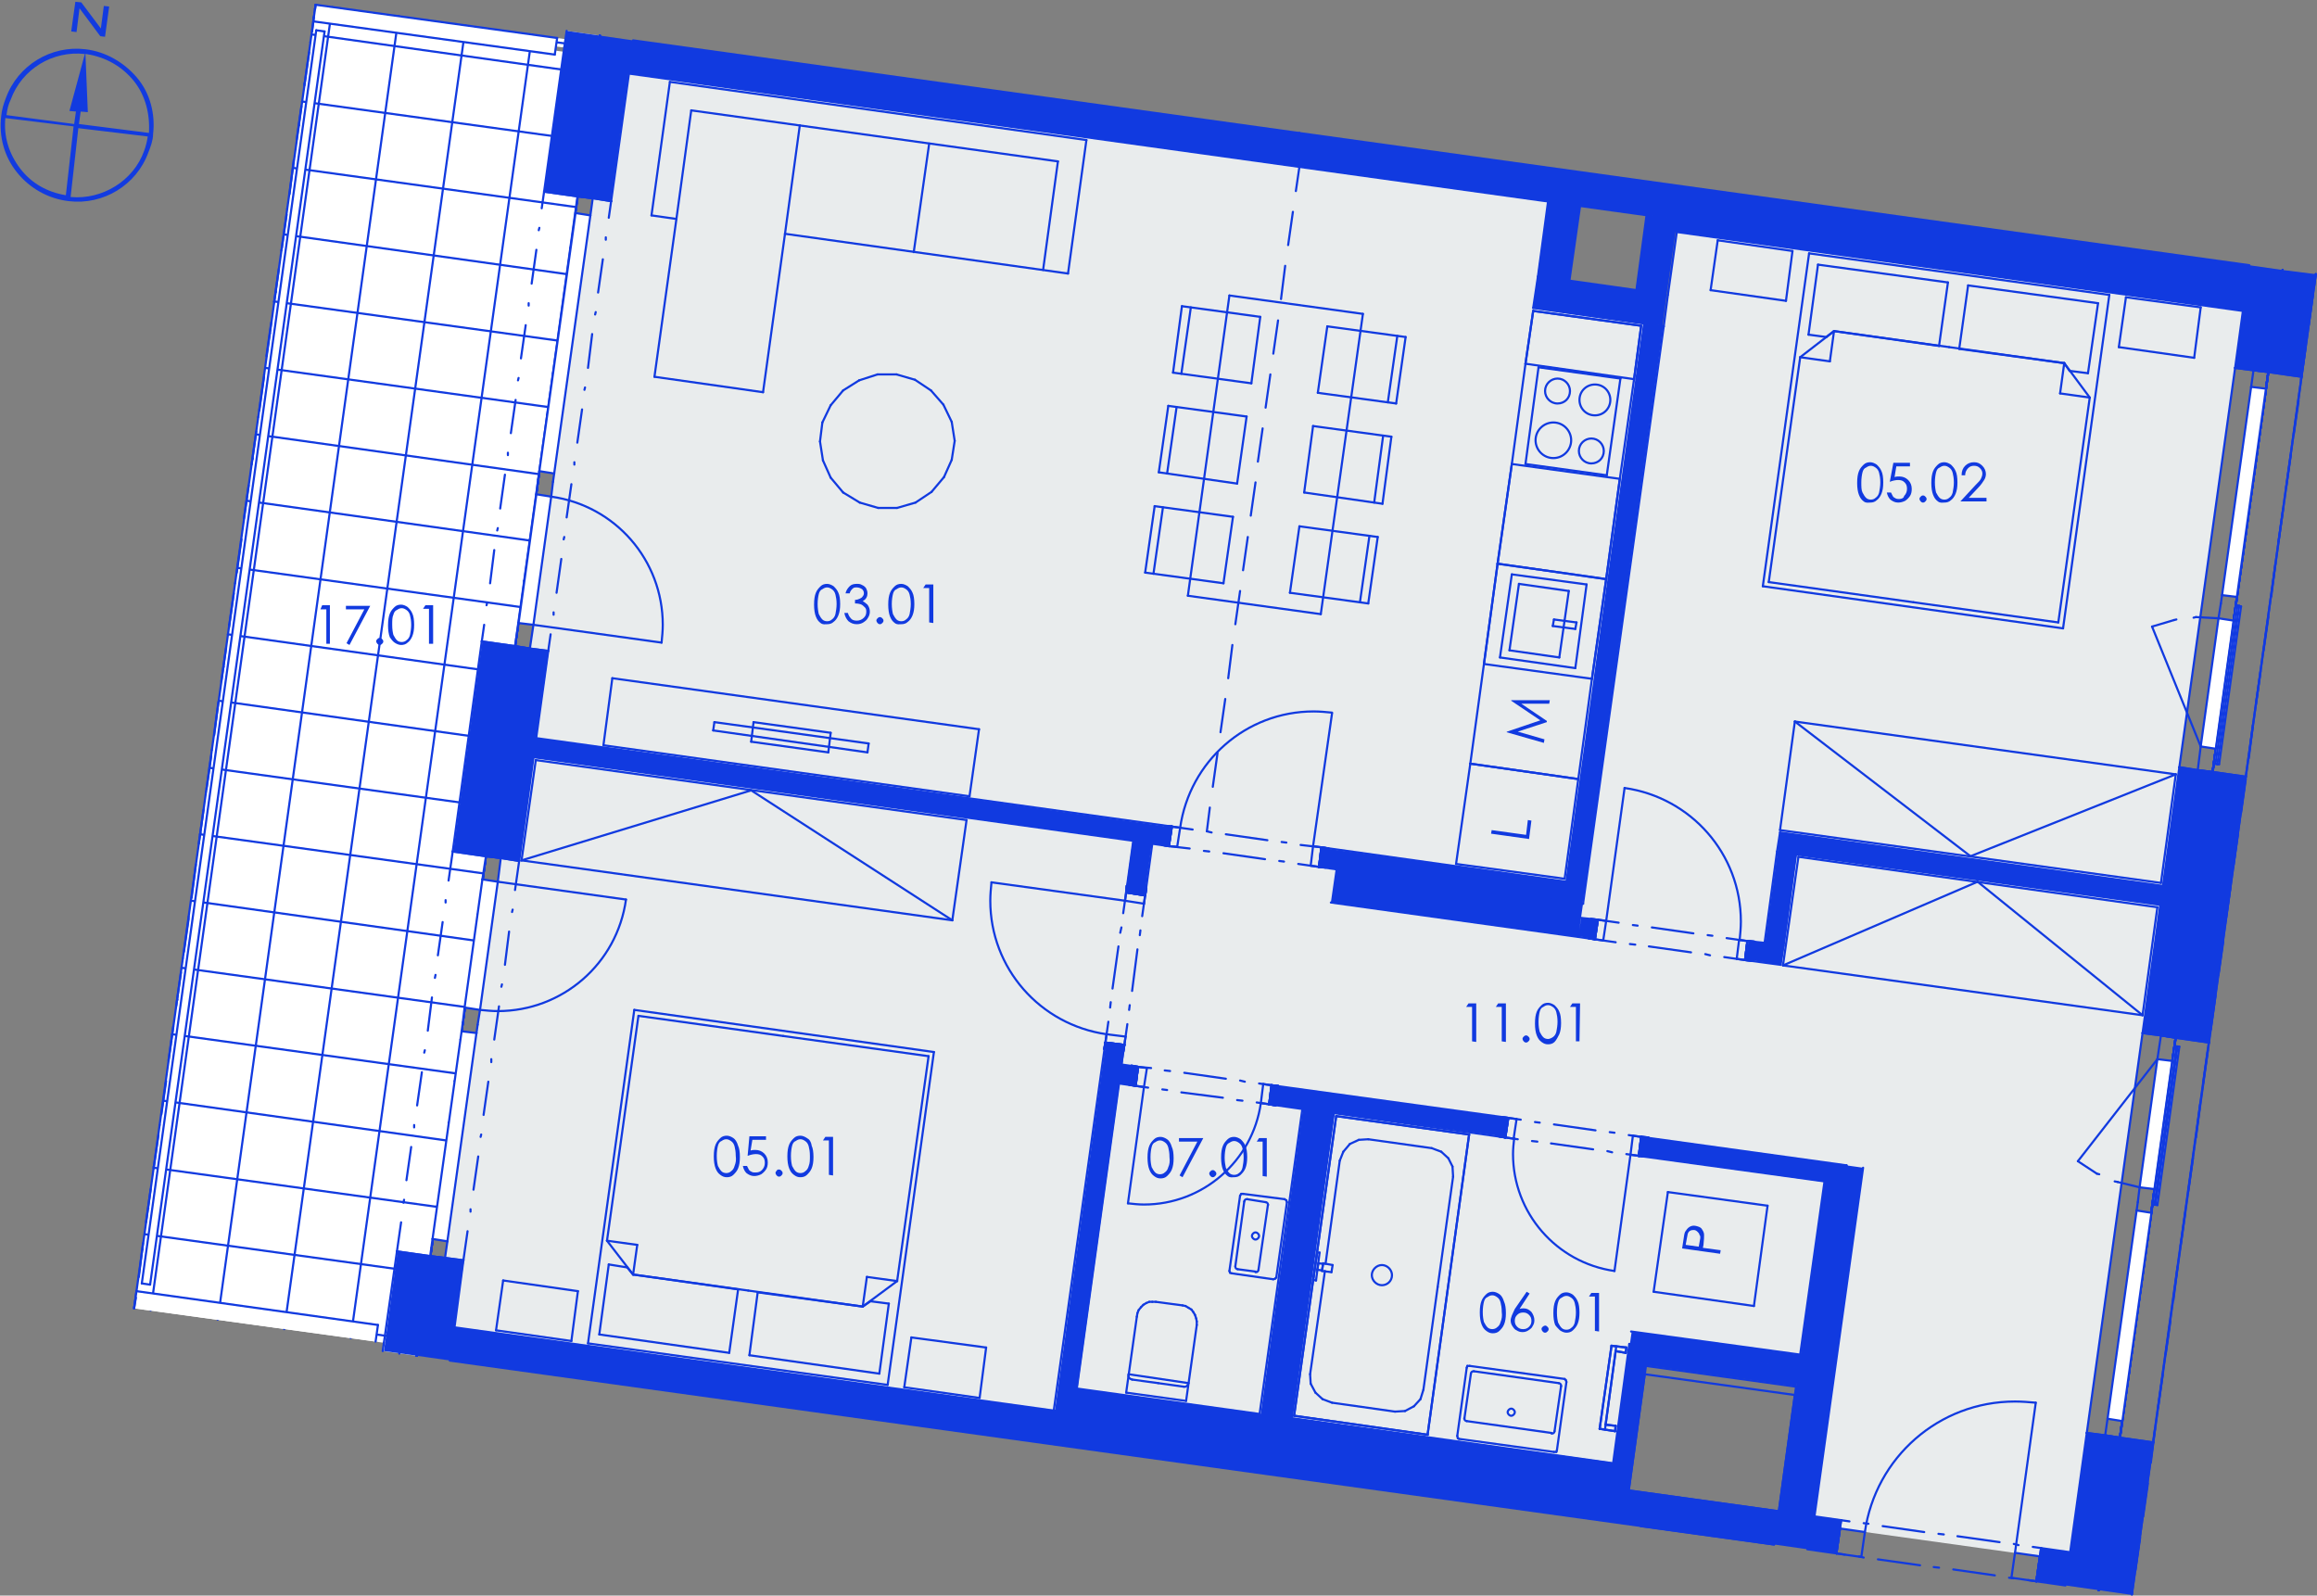 <?xml version="1.0" encoding="utf-8"?>
<!-- Generator: Adobe Illustrator 28.0.0, SVG Export Plug-In . SVG Version: 6.00 Build 0)  -->
<svg version="1.1" id="Layer_1" xmlns="http://www.w3.org/2000/svg" xmlns:xlink="http://www.w3.org/1999/xlink" x="0px" y="0px"
	 viewBox="0 0 390.5 268.9" style="enable-background:new 0 0 390.5 268.9;" xml:space="preserve">
<rect x="0" y="0" width="390.5" height="268.9" fill="#808080" stroke="none"/>
<style type="text/css">
	.st0{fill-rule:evenodd;clip-rule:evenodd;fill:#FFFFFF;}
	.st1{fill-rule:evenodd;clip-rule:evenodd;fill:#E9ECED;}
	.st2{fill:none;stroke:#113AE0;stroke-width:0.36;stroke-linecap:round;stroke-linejoin:round;stroke-miterlimit:10;}
	.st3{fill:#113AE0;}
	.st4{fill:#123BE0;}
</style>
<g>
	<polyline class="st0" points="90.4,124.4 92.4,109.7 89.3,109.3 99.9,33.4 103,33.9 106,12.4 260.9,34 258.4,51.9 277.1,54.5 
		264,148.6 90.4,124.4 	"/>
	<polyline class="st0" points="224.8,187.6 307.5,199.1 303.4,228.3 274.9,224.4 271.8,246.6 217.7,239 224.8,187.6 	"/>
	<polyline class="st0" points="181.4,234 188.6,182.6 219.5,186.9 212.3,238.3 181.4,234 	"/>
	<polyline class="st0" points="89.9,127.6 191,141.7 177.6,237.7 76.6,223.7 78.1,212.4 75,212 84.4,144.6 87.5,145.1 89.9,127.6 	
		"/>
	<polyline class="st0" points="282.6,39.1 378,52.4 364.5,149.3 300,140.3 297.4,158.9 266.5,154.7 282.6,39.1 	"/>
	<polyline class="st0" points="194.2,142.2 225.1,146.5 224.3,152.1 300.1,162.6 302.7,144 364.1,152.5 348.9,261.6 305.8,255.6 
		314,196.8 189,179.4 194.2,142.2 	"/>
	<polyline class="st0" points="95.3,6.6 56,1.2 95.3,6.6 	"/>
	<polyline class="st0" points="25.8,218 55.6,4 94.9,9.4 65.1,223.5 25.8,218 	"/>
	<polyline class="st1" points="76.6,223.7 78.1,212.4 75,212 84.4,144.6 87.5,145.1 92.4,109.7 89.3,109.3 99.9,33.4 103,33.9 
		106,12.4 260.9,34 258.4,51.9 280.4,55 282.6,39.1 378,52.4 348.9,261.6 344,260.9 343.8,262.3 310.1,257.6 310.3,256.2 303,255.2 
		306.4,230.9 274.6,226.5 271.3,250.8 76.6,223.7 	"/>
	<line class="st2" x1="384.3" y1="48.3" x2="353.7" y2="268"/>
	<line class="st2" x1="70.2" y1="228.5" x2="100.7" y2="8.8"/>
	<line class="st2" x1="384.3" y1="48.3" x2="353.7" y2="268"/>
	<line class="st2" x1="70.2" y1="228.5" x2="100.7" y2="8.8"/>
	<line class="st2" x1="384.3" y1="48.3" x2="353.7" y2="268"/>
	<line class="st2" x1="70.2" y1="228.5" x2="100.7" y2="8.8"/>
	<line class="st2" x1="384.3" y1="48.3" x2="353.7" y2="268"/>
	<line class="st2" x1="70.2" y1="228.5" x2="100.7" y2="8.8"/>
	<line class="st2" x1="384.3" y1="48.3" x2="353.7" y2="268"/>
	<line class="st2" x1="70.2" y1="228.5" x2="100.7" y2="8.8"/>
	<line class="st2" x1="384.3" y1="48.3" x2="353.7" y2="268"/>
	<line class="st2" x1="70.2" y1="228.5" x2="100.7" y2="8.8"/>
	<line class="st2" x1="384.3" y1="48.3" x2="353.7" y2="268"/>
	<line class="st2" x1="70.2" y1="228.5" x2="100.7" y2="8.8"/>
	<line class="st2" x1="100.8" y1="8.1" x2="100.8" y2="8.1"/>
	<line class="st2" x1="100.8" y1="8.1" x2="100.8" y2="8.1"/>
	<polyline class="st0" points="84.8,123.1 71.4,219.6 71.4,219.6 84.8,123.1 	"/>
	<line class="st2" x1="84.8" y1="123.1" x2="84.8" y2="123.1"/>
	<line class="st2" x1="84" y1="129.3" x2="84" y2="129.3"/>
	<line class="st2" x1="83" y1="136.3" x2="83" y2="136.3"/>
	<line class="st2" x1="82" y1="143.3" x2="82" y2="143.3"/>
	<line class="st2" x1="81" y1="150.3" x2="81" y2="150.3"/>
	<line class="st2" x1="80.1" y1="157.4" x2="80.1" y2="157.4"/>
	<line class="st2" x1="79.1" y1="164.4" x2="79.1" y2="164.4"/>
	<line class="st2" x1="78.1" y1="171.4" x2="78.1" y2="171.4"/>
	<line class="st2" x1="77.1" y1="178.4" x2="77.1" y2="178.4"/>
	<line class="st2" x1="76.2" y1="185.4" x2="76.2" y2="185.4"/>
	<line class="st2" x1="75.2" y1="192.5" x2="75.2" y2="192.5"/>
	<line class="st2" x1="74.2" y1="199.5" x2="74.2" y2="199.5"/>
	<line class="st2" x1="73.2" y1="206.5" x2="73.2" y2="206.5"/>
	<line class="st2" x1="72.2" y1="213.5" x2="72.2" y2="213.5"/>
	<line class="st2" x1="71.4" y1="219.6" x2="71.4" y2="219.6"/>
	<line class="st2" x1="71.4" y1="219.6" x2="71.4" y2="219.6"/>
	<line class="st2" x1="71.4" y1="219.6" x2="71.4" y2="219.6"/>
	<line class="st2" x1="71.4" y1="219.6" x2="71.4" y2="219.6"/>
	<line class="st2" x1="72.2" y1="213.5" x2="72.2" y2="213.5"/>
	<line class="st2" x1="73.2" y1="206.5" x2="73.2" y2="206.5"/>
	<line class="st2" x1="74.2" y1="199.5" x2="74.2" y2="199.5"/>
	<line class="st2" x1="75.2" y1="192.5" x2="75.2" y2="192.5"/>
	<line class="st2" x1="76.2" y1="185.4" x2="76.2" y2="185.4"/>
	<line class="st2" x1="77.1" y1="178.4" x2="77.1" y2="178.4"/>
	<line class="st2" x1="78.1" y1="171.4" x2="78.1" y2="171.4"/>
	<line class="st2" x1="79.1" y1="164.4" x2="79.1" y2="164.4"/>
	<line class="st2" x1="80.1" y1="157.4" x2="80.1" y2="157.4"/>
	<line class="st2" x1="81" y1="150.3" x2="81" y2="150.3"/>
	<line class="st2" x1="82" y1="143.3" x2="82" y2="143.3"/>
	<line class="st2" x1="83" y1="136.3" x2="83" y2="136.3"/>
	<line class="st2" x1="84" y1="129.3" x2="84" y2="129.3"/>
	<line class="st2" x1="84.8" y1="123.1" x2="84.8" y2="123.1"/>
	<polyline class="st0" points="64.7,226.3 22.6,220.5 52.9,2.9 100.6,9.5 70.2,228.5 64.5,227.7 64.7,226.3 	"/>
	<g>
		<line class="st2" x1="22.8" y1="219.2" x2="70.5" y2="225.9"/>
		<line class="st2" x1="24.4" y1="208" x2="72.1" y2="214.6"/>
		<line class="st2" x1="25.9" y1="196.8" x2="73.7" y2="203.4"/>
		<line class="st2" x1="27.5" y1="185.5" x2="75.2" y2="192.2"/>
		<line class="st2" x1="29" y1="174.3" x2="76.8" y2="180.9"/>
		<line class="st2" x1="30.6" y1="163.1" x2="78.3" y2="169.7"/>
		<line class="st2" x1="32.2" y1="151.8" x2="79.9" y2="158.5"/>
		<line class="st2" x1="33.7" y1="140.6" x2="81.5" y2="147.2"/>
		<line class="st2" x1="35.3" y1="129.4" x2="83" y2="136"/>
		<line class="st2" x1="36.9" y1="118.1" x2="84.6" y2="124.8"/>
		<line class="st2" x1="38.4" y1="106.9" x2="86.2" y2="113.6"/>
		<line class="st2" x1="40" y1="95.7" x2="87.7" y2="102.3"/>
		<line class="st2" x1="41.6" y1="84.4" x2="89.3" y2="91.1"/>
		<line class="st2" x1="43.1" y1="73.2" x2="90.8" y2="79.9"/>
		<line class="st2" x1="44.7" y1="62" x2="92.4" y2="68.6"/>
		<line class="st2" x1="46.2" y1="50.8" x2="94" y2="57.4"/>
		<line class="st2" x1="47.8" y1="39.5" x2="95.5" y2="46.2"/>
		<line class="st2" x1="49.4" y1="28.3" x2="97.1" y2="34.9"/>
		<line class="st2" x1="50.9" y1="17.1" x2="98.7" y2="23.7"/>
		<line class="st2" x1="52.5" y1="5.8" x2="100.2" y2="12.5"/>
		<line class="st2" x1="83.8" y1="130.6" x2="100.6" y2="9.5"/>
		<line class="st2" x1="59.1" y1="225.5" x2="89.4" y2="7.9"/>
		<line class="st2" x1="47.9" y1="224" x2="78.2" y2="6.4"/>
		<line class="st2" x1="36.7" y1="222.4" x2="66.9" y2="4.8"/>
		<line class="st2" x1="25.4" y1="220.8" x2="55.7" y2="3.3"/>
	</g>
	<line class="st2" x1="100.6" y1="9.5" x2="100.6" y2="9.5"/>
	<line class="st2" x1="100" y1="13.7" x2="100" y2="13.7"/>
	<line class="st2" x1="99.1" y1="20.7" x2="99.1" y2="20.7"/>
	<line class="st2" x1="98.1" y1="27.8" x2="98.1" y2="27.8"/>
	<line class="st2" x1="97.1" y1="34.8" x2="97.1" y2="34.8"/>
	<line class="st2" x1="96.1" y1="41.8" x2="96.1" y2="41.8"/>
	<line class="st2" x1="95.2" y1="48.8" x2="95.2" y2="48.8"/>
	<line class="st2" x1="94.2" y1="55.8" x2="94.2" y2="55.8"/>
	<line class="st2" x1="93.2" y1="62.9" x2="93.2" y2="62.9"/>
	<line class="st2" x1="92.2" y1="69.9" x2="92.2" y2="69.9"/>
	<line class="st2" x1="91.3" y1="76.9" x2="91.3" y2="76.9"/>
	<line class="st2" x1="90.3" y1="83.9" x2="90.3" y2="83.9"/>
	<line class="st2" x1="89.3" y1="90.9" x2="89.3" y2="90.9"/>
	<line class="st2" x1="88.3" y1="97.9" x2="88.3" y2="97.9"/>
	<line class="st2" x1="87.4" y1="105" x2="87.4" y2="105"/>
	<line class="st2" x1="86.4" y1="112" x2="86.4" y2="112"/>
	<line class="st2" x1="85.4" y1="119" x2="85.4" y2="119"/>
	<line class="st2" x1="84.4" y1="126" x2="84.4" y2="126"/>
	<line class="st2" x1="83.4" y1="133" x2="83.4" y2="133"/>
	<line class="st2" x1="82.5" y1="140.1" x2="82.5" y2="140.1"/>
	<line class="st2" x1="81.5" y1="147.1" x2="81.5" y2="147.1"/>
	<line class="st2" x1="80.5" y1="154.1" x2="80.5" y2="154.1"/>
	<line class="st2" x1="79.5" y1="161.1" x2="79.5" y2="161.1"/>
	<line class="st2" x1="78.6" y1="168.1" x2="78.6" y2="168.1"/>
	<line class="st2" x1="77.6" y1="175.2" x2="77.6" y2="175.2"/>
	<line class="st2" x1="76.6" y1="182.2" x2="76.6" y2="182.2"/>
	<line class="st2" x1="75.6" y1="189.2" x2="75.6" y2="189.2"/>
	<line class="st2" x1="74.7" y1="196.2" x2="74.7" y2="196.2"/>
	<line class="st2" x1="73.7" y1="203.2" x2="73.7" y2="203.2"/>
	<line class="st2" x1="72.7" y1="210.3" x2="72.7" y2="210.3"/>
	<line class="st2" x1="71.7" y1="217.3" x2="71.7" y2="217.3"/>
	<line class="st2" x1="70.7" y1="224.3" x2="70.7" y2="224.3"/>
	<line class="st2" x1="70.2" y1="228.5" x2="70.2" y2="228.5"/>
	<line class="st2" x1="70.2" y1="228.5" x2="70.2" y2="228.5"/>
	<line class="st2" x1="67.3" y1="228.1" x2="67.3" y2="228.1"/>
	<line class="st2" x1="23" y1="217.6" x2="23" y2="217.6"/>
	<line class="st2" x1="24" y1="210.6" x2="24" y2="210.6"/>
	<line class="st2" x1="25" y1="203.6" x2="25" y2="203.6"/>
	<line class="st2" x1="25.9" y1="196.6" x2="25.9" y2="196.6"/>
	<line class="st2" x1="26.9" y1="189.6" x2="26.9" y2="189.6"/>
	<line class="st2" x1="27.9" y1="182.6" x2="27.9" y2="182.6"/>
	<line class="st2" x1="28.9" y1="175.5" x2="28.9" y2="175.5"/>
	<line class="st2" x1="29.9" y1="168.5" x2="29.9" y2="168.5"/>
	<line class="st2" x1="30.8" y1="161.5" x2="30.8" y2="161.5"/>
	<line class="st2" x1="31.8" y1="154.5" x2="31.8" y2="154.5"/>
	<line class="st2" x1="32.8" y1="147.5" x2="32.8" y2="147.5"/>
	<line class="st2" x1="33.8" y1="140.4" x2="33.8" y2="140.4"/>
	<line class="st2" x1="34.7" y1="133.4" x2="34.7" y2="133.4"/>
	<line class="st2" x1="35.7" y1="126.4" x2="35.7" y2="126.4"/>
	<line class="st2" x1="36.7" y1="119.4" x2="36.7" y2="119.4"/>
	<line class="st2" x1="37.7" y1="112.4" x2="37.7" y2="112.4"/>
	<line class="st2" x1="38.6" y1="105.3" x2="38.6" y2="105.3"/>
	<line class="st2" x1="39.6" y1="98.3" x2="39.6" y2="98.3"/>
	<line class="st2" x1="40.6" y1="91.3" x2="40.6" y2="91.3"/>
	<line class="st2" x1="41.6" y1="84.3" x2="41.6" y2="84.3"/>
	<line class="st2" x1="42.6" y1="77.3" x2="42.6" y2="77.3"/>
	<line class="st2" x1="43.5" y1="70.3" x2="43.5" y2="70.3"/>
	<line class="st2" x1="44.5" y1="63.2" x2="44.5" y2="63.2"/>
	<line class="st2" x1="45.5" y1="56.2" x2="45.5" y2="56.2"/>
	<line class="st2" x1="46.5" y1="49.2" x2="46.5" y2="49.2"/>
	<line class="st2" x1="47.4" y1="42.2" x2="47.4" y2="42.2"/>
	<line class="st2" x1="48.4" y1="35.2" x2="48.4" y2="35.2"/>
	<line class="st2" x1="49.4" y1="28.1" x2="49.4" y2="28.1"/>
	<line class="st2" x1="50.4" y1="21.1" x2="50.4" y2="21.1"/>
	<line class="st2" x1="51.3" y1="14.1" x2="51.3" y2="14.1"/>
	<line class="st2" x1="52.3" y1="7.1" x2="52.3" y2="7.1"/>
	<line class="st2" x1="52.9" y1="2.9" x2="52.9" y2="2.9"/>
	<line class="st2" x1="52.9" y1="2.9" x2="52.9" y2="2.9"/>
	<line class="st2" x1="55.7" y1="3.3" x2="55.7" y2="3.3"/>
	<line class="st2" x1="62.7" y1="4.2" x2="62.7" y2="4.2"/>
	<line class="st2" x1="69.7" y1="5.2" x2="69.7" y2="5.2"/>
	<line class="st2" x1="76.8" y1="6.2" x2="76.8" y2="6.2"/>
	<line class="st2" x1="83.8" y1="7.2" x2="83.8" y2="7.2"/>
	<line class="st2" x1="90.8" y1="8.1" x2="90.8" y2="8.1"/>
	<line class="st2" x1="97.8" y1="9.1" x2="97.8" y2="9.1"/>
	<line class="st2" x1="100.6" y1="9.5" x2="100.6" y2="9.5"/>
	<line class="st2" x1="70.2" y1="228.5" x2="70.2" y2="228.5"/>
	<line class="st2" x1="70.2" y1="228.5" x2="70.2" y2="228.5"/>
	<line class="st2" x1="67.3" y1="228.1" x2="67.3" y2="228.1"/>
	<polyline class="st0" points="100.7,8.8 53,2.2 53.2,0.8 95.3,6.6 95.5,5.2 101.1,6 100.7,8.8 	"/>
	<g>
		<line class="st2" x1="53.1" y1="1.5" x2="100.8" y2="8.1"/>
		<line class="st2" x1="100.7" y1="8.8" x2="101.1" y2="6"/>
		<line class="st2" x1="89.5" y1="7.2" x2="89.7" y2="5.8"/>
		<line class="st2" x1="78.3" y1="5.7" x2="78.5" y2="4.3"/>
		<line class="st2" x1="67" y1="4.1" x2="67.2" y2="2.7"/>
		<line class="st2" x1="55.8" y1="2.6" x2="56" y2="1.2"/>
	</g>
	<line class="st2" x1="100.7" y1="8.8" x2="100.7" y2="8.8"/>
	<line class="st2" x1="100.7" y1="8.8" x2="100.7" y2="8.8"/>
	<line class="st2" x1="97.9" y1="8.4" x2="97.9" y2="8.4"/>
	<line class="st2" x1="90.9" y1="7.4" x2="90.9" y2="7.4"/>
	<line class="st2" x1="83.9" y1="6.5" x2="83.9" y2="6.5"/>
	<line class="st2" x1="76.9" y1="5.5" x2="76.9" y2="5.5"/>
	<line class="st2" x1="69.8" y1="4.5" x2="69.8" y2="4.5"/>
	<line class="st2" x1="62.8" y1="3.5" x2="62.8" y2="3.5"/>
	<line class="st2" x1="55.8" y1="2.6" x2="55.8" y2="2.6"/>
	<line class="st2" x1="53" y1="2.2" x2="53" y2="2.2"/>
	<line class="st2" x1="53" y1="2.2" x2="53" y2="2.2"/>
	<line class="st2" x1="100.7" y1="8.8" x2="101.1" y2="6"/>
	<line class="st2" x1="384.7" y1="45.5" x2="384.3" y2="48.3"/>
	<line class="st2" x1="100.7" y1="8.8" x2="101.1" y2="6"/>
	<line class="st2" x1="384.7" y1="45.5" x2="384.3" y2="48.3"/>
	<line class="st2" x1="100.7" y1="8.8" x2="101.1" y2="6"/>
	<line class="st2" x1="384.7" y1="45.5" x2="384.3" y2="48.3"/>
	<line class="st2" x1="299.8" y1="254.7" x2="305.4" y2="255.5"/>
	<line class="st2" x1="344" y1="260.9" x2="343.8" y2="262.3"/>
	<line class="st2" x1="343.8" y1="262.3" x2="343.2" y2="266.5"/>
	<line class="st2" x1="310.3" y1="256.2" x2="310.1" y2="257.6"/>
	<line class="st2" x1="310.1" y1="257.6" x2="309.5" y2="261.8"/>
	<line class="st2" x1="348.9" y1="261.6" x2="344" y2="260.9"/>
	<line class="st2" x1="310.3" y1="256.2" x2="305.4" y2="255.5"/>
	<line class="st2" x1="304.6" y1="261.1" x2="309.5" y2="261.8"/>
	<line class="st2" x1="343.2" y1="266.5" x2="348.1" y2="267.2"/>
	<line class="st2" x1="310.3" y1="256.2" x2="311.7" y2="256.4"/>
	<line class="st2" x1="314.1" y1="256.7" x2="314.9" y2="256.8"/>
	<line class="st2" x1="317.3" y1="257.2" x2="324.3" y2="258.2"/>
	<line class="st2" x1="326.7" y1="258.5" x2="327.6" y2="258.6"/>
	<line class="st2" x1="329.9" y1="258.9" x2="337" y2="259.9"/>
	<line class="st2" x1="339.4" y1="260.2" x2="340.2" y2="260.4"/>
	<line class="st2" x1="342.6" y1="260.7" x2="344" y2="260.9"/>
	<line class="st2" x1="309.5" y1="261.8" x2="310.9" y2="262"/>
	<line class="st2" x1="313.3" y1="262.3" x2="314.1" y2="262.5"/>
	<line class="st2" x1="316.5" y1="262.8" x2="323.6" y2="263.8"/>
	<line class="st2" x1="325.9" y1="264.1" x2="326.8" y2="264.2"/>
	<line class="st2" x1="329.2" y1="264.5" x2="336.2" y2="265.5"/>
	<line class="st2" x1="338.6" y1="265.9" x2="339.4" y2="266"/>
	<line class="st2" x1="341.8" y1="266.3" x2="343.2" y2="266.5"/>
	<g>
		<path class="st2" d="M314.3,258.2c1.8-12.6,12.5-22,25.3-22c1.2,0,2.4,0.1,3.5,0.2"/>
	</g>
	<line class="st2" x1="309.5" y1="261.8" x2="313.7" y2="262.4"/>
	<line class="st2" x1="313.7" y1="262.4" x2="314.3" y2="258.2"/>
	<line class="st2" x1="314.3" y1="258.2" x2="310.1" y2="257.6"/>
	<line class="st2" x1="310.1" y1="257.6" x2="309.5" y2="261.8"/>
	<line class="st2" x1="343.8" y1="262.3" x2="339.6" y2="261.7"/>
	<line class="st2" x1="339.6" y1="261.7" x2="339" y2="265.9"/>
	<line class="st2" x1="339" y1="265.9" x2="343.2" y2="266.5"/>
	<line class="st2" x1="343.2" y1="266.5" x2="343.8" y2="262.3"/>
	<line class="st2" x1="339.6" y1="261.7" x2="343.1" y2="236.4"/>
	<line class="st2" x1="310.1" y1="257.6" x2="309.5" y2="261.8"/>
	<line class="st2" x1="310.1" y1="257.6" x2="309.5" y2="261.8"/>
	<line class="st2" x1="310.3" y1="256.2" x2="310.1" y2="257.6"/>
	<line class="st2" x1="343.8" y1="262.3" x2="343.2" y2="266.5"/>
	<line class="st2" x1="343.8" y1="262.3" x2="343.2" y2="266.5"/>
	<line class="st2" x1="344" y1="260.9" x2="343.8" y2="262.3"/>
	<line class="st2" x1="353.7" y1="268" x2="357.3" y2="242.3"/>
	<line class="st2" x1="382.3" y1="62.7" x2="384.7" y2="45.5"/>
	<line class="st2" x1="366.7" y1="174.9" x2="372.9" y2="130.1"/>
	<line class="st2" x1="354.8" y1="241.9" x2="351.7" y2="241.5"/>
	<line class="st2" x1="362.9" y1="243.1" x2="357.3" y2="242.3"/>
	<line class="st2" x1="357.3" y1="242.3" x2="354.8" y2="241.9"/>
	<line class="st2" x1="364.2" y1="174.5" x2="361.1" y2="174.1"/>
	<line class="st2" x1="372.3" y1="175.7" x2="366.7" y2="174.9"/>
	<line class="st2" x1="366.7" y1="174.9" x2="364.2" y2="174.5"/>
	<line class="st2" x1="379.8" y1="62.4" x2="376.7" y2="62"/>
	<line class="st2" x1="387.9" y1="63.5" x2="382.3" y2="62.7"/>
	<line class="st2" x1="382.3" y1="62.7" x2="379.8" y2="62.4"/>
	<line class="st2" x1="370.4" y1="129.8" x2="367.3" y2="129.3"/>
	<line class="st2" x1="378.5" y1="130.9" x2="372.9" y2="130.1"/>
	<line class="st2" x1="372.9" y1="130.1" x2="370.4" y2="129.8"/>
	<line class="st2" x1="378.3" y1="50.3" x2="376.7" y2="62"/>
	<line class="st2" x1="367.3" y1="129.3" x2="361.1" y2="174.1"/>
	<line class="st2" x1="351.7" y1="241.5" x2="348.9" y2="261.6"/>
	<line class="st2" x1="359.3" y1="268.7" x2="362.9" y2="243.1"/>
	<line class="st2" x1="372.3" y1="175.7" x2="378.5" y2="130.9"/>
	<line class="st2" x1="387.9" y1="63.5" x2="390.3" y2="46.2"/>
	<line class="st2" x1="372.3" y1="175.7" x2="362.9" y2="243.1"/>
	<line class="st2" x1="361.1" y1="174.1" x2="351.7" y2="241.5"/>
	<polyline class="st0" points="363.6,178.5 366.1,178.8 363.1,200.4 360.6,200.1 363.6,178.5 	"/>
	<polyline class="st0" points="360.1,204 362.6,204.4 357.7,239.5 355.2,239.1 360.1,204 	"/>
	<line class="st2" x1="364.2" y1="174.5" x2="363.6" y2="178.5"/>
	<line class="st2" x1="363.6" y1="178.5" x2="366.1" y2="178.8"/>
	<line class="st2" x1="366.1" y1="178.8" x2="366.7" y2="174.9"/>
	<line class="st2" x1="362.8" y1="203" x2="363.1" y2="200.4"/>
	<line class="st2" x1="363.1" y1="200.4" x2="360.6" y2="200.1"/>
	<line class="st2" x1="360.6" y1="200.1" x2="360.3" y2="202.6"/>
	<line class="st2" x1="363.6" y1="178.5" x2="360.6" y2="200.1"/>
	<line class="st2" x1="363.1" y1="200.4" x2="366.1" y2="178.8"/>
	<line class="st2" x1="363.6" y1="178.5" x2="350.2" y2="195.7"/>
	<line class="st2" x1="360.3" y1="202.6" x2="360.1" y2="204"/>
	<line class="st2" x1="360.1" y1="204" x2="362.6" y2="204.4"/>
	<line class="st2" x1="362.6" y1="204.4" x2="362.8" y2="203"/>
	<line class="st2" x1="357.3" y1="242.3" x2="357.7" y2="239.5"/>
	<line class="st2" x1="357.7" y1="239.5" x2="355.2" y2="239.1"/>
	<line class="st2" x1="355.2" y1="239.1" x2="354.8" y2="241.9"/>
	<line class="st2" x1="360.1" y1="204" x2="355.2" y2="239.1"/>
	<line class="st2" x1="357.7" y1="239.5" x2="362.6" y2="204.4"/>
	<line class="st2" x1="360.6" y1="200.1" x2="356.9" y2="199.2"/>
	<line class="st2" x1="356.9" y1="199.2" x2="356.4" y2="199.1"/>
	<line class="st2" x1="353.8" y1="197.9" x2="353.4" y2="197.8"/>
	<line class="st2" x1="353.4" y1="197.8" x2="350.2" y2="195.7"/>
	<line class="st2" x1="366.7" y1="174.9" x2="364.2" y2="174.5"/>
	<line class="st2" x1="366.7" y1="174.9" x2="364.2" y2="174.5"/>
	<line class="st2" x1="372.3" y1="175.7" x2="366.7" y2="174.9"/>
	<line class="st2" x1="364.2" y1="174.5" x2="361.1" y2="174.1"/>
	<line class="st2" x1="357.3" y1="242.3" x2="354.8" y2="241.9"/>
	<line class="st2" x1="357.3" y1="242.3" x2="354.8" y2="241.9"/>
	<line class="st2" x1="362.9" y1="243.1" x2="357.3" y2="242.3"/>
	<line class="st2" x1="354.8" y1="241.9" x2="351.7" y2="241.5"/>
	<line class="st2" x1="378.5" y1="130.9" x2="387.9" y2="63.5"/>
	<line class="st2" x1="367.3" y1="129.3" x2="376.7" y2="62"/>
	<polyline class="st0" points="370.9,125.8 373.9,104.2 376.5,104.6 373.5,126.2 370.9,125.8 	"/>
	<polyline class="st0" points="374.5,100.3 379.4,65.2 381.9,65.5 377,100.6 374.5,100.3 	"/>
	<line class="st2" x1="370.4" y1="129.8" x2="370.9" y2="125.8"/>
	<line class="st2" x1="370.9" y1="125.8" x2="373.5" y2="126.2"/>
	<line class="st2" x1="373.5" y1="126.2" x2="372.9" y2="130.1"/>
	<line class="st2" x1="376.8" y1="102" x2="376.5" y2="104.6"/>
	<line class="st2" x1="376.5" y1="104.6" x2="373.9" y2="104.2"/>
	<line class="st2" x1="373.9" y1="104.2" x2="374.3" y2="101.7"/>
	<line class="st2" x1="370.9" y1="125.8" x2="373.9" y2="104.2"/>
	<line class="st2" x1="376.5" y1="104.6" x2="373.5" y2="126.2"/>
	<line class="st2" x1="370.9" y1="125.8" x2="362.7" y2="105.6"/>
	<line class="st2" x1="374.3" y1="101.7" x2="374.5" y2="100.3"/>
	<line class="st2" x1="374.5" y1="100.3" x2="377" y2="100.6"/>
	<line class="st2" x1="377" y1="100.6" x2="376.8" y2="102"/>
	<line class="st2" x1="382.3" y1="62.7" x2="381.9" y2="65.5"/>
	<line class="st2" x1="381.9" y1="65.5" x2="379.4" y2="65.2"/>
	<line class="st2" x1="379.4" y1="65.2" x2="379.8" y2="62.4"/>
	<line class="st2" x1="374.5" y1="100.3" x2="379.4" y2="65.2"/>
	<line class="st2" x1="381.9" y1="65.5" x2="377" y2="100.6"/>
	<line class="st2" x1="373.9" y1="104.2" x2="370.1" y2="104"/>
	<line class="st2" x1="370.1" y1="104" x2="369.7" y2="104.1"/>
	<line class="st2" x1="366.8" y1="104.4" x2="366.4" y2="104.5"/>
	<line class="st2" x1="366.4" y1="104.5" x2="362.7" y2="105.6"/>
	<line class="st2" x1="372.9" y1="130.1" x2="370.4" y2="129.8"/>
	<line class="st2" x1="372.9" y1="130.1" x2="370.4" y2="129.8"/>
	<line class="st2" x1="378.5" y1="130.9" x2="372.9" y2="130.1"/>
	<line class="st2" x1="370.4" y1="129.8" x2="367.3" y2="129.3"/>
	<line class="st2" x1="382.3" y1="62.7" x2="379.8" y2="62.4"/>
	<line class="st2" x1="382.3" y1="62.7" x2="379.8" y2="62.4"/>
	<line class="st2" x1="387.9" y1="63.5" x2="382.3" y2="62.7"/>
	<line class="st2" x1="379.8" y1="62.4" x2="376.7" y2="62"/>
	<line class="st2" x1="100.7" y1="8.8" x2="97.4" y2="33.1"/>
	<line class="st2" x1="86.8" y1="108.9" x2="81.9" y2="144.3"/>
	<line class="st2" x1="72.5" y1="211.7" x2="70.2" y2="228.5"/>
	<line class="st2" x1="75" y1="212" x2="78.1" y2="212.4"/>
	<line class="st2" x1="66.9" y1="210.9" x2="72.5" y2="211.7"/>
	<line class="st2" x1="72.5" y1="211.7" x2="75" y2="212"/>
	<line class="st2" x1="84.4" y1="144.6" x2="87.5" y2="145.1"/>
	<line class="st2" x1="76.3" y1="143.5" x2="81.9" y2="144.3"/>
	<line class="st2" x1="81.9" y1="144.3" x2="84.4" y2="144.6"/>
	<line class="st2" x1="99.9" y1="33.4" x2="103" y2="33.9"/>
	<line class="st2" x1="91.7" y1="32.3" x2="97.4" y2="33.1"/>
	<line class="st2" x1="97.4" y1="33.1" x2="99.9" y2="33.4"/>
	<line class="st2" x1="89.3" y1="109.3" x2="92.4" y2="109.7"/>
	<line class="st2" x1="81.2" y1="108.1" x2="86.8" y2="108.9"/>
	<line class="st2" x1="86.8" y1="108.9" x2="89.3" y2="109.3"/>
	<line class="st2" x1="76.6" y1="223.7" x2="78.1" y2="212.4"/>
	<line class="st2" x1="87.5" y1="145.1" x2="92.4" y2="109.7"/>
	<line class="st2" x1="103" y1="33.9" x2="106" y2="12.4"/>
	<line class="st2" x1="95.1" y1="8" x2="91.7" y2="32.3"/>
	<line class="st2" x1="81.2" y1="108.1" x2="76.3" y2="143.5"/>
	<line class="st2" x1="64.7" y1="226.3" x2="64.5" y2="227.7"/>
	<line class="st2" x1="66.9" y1="210.9" x2="64.7" y2="226.3"/>
	<line class="st2" x1="76.3" y1="143.5" x2="75.6" y2="148.4"/>
	<line class="st2" x1="75.1" y1="151.7" x2="75.1" y2="152.1"/>
	<line class="st2" x1="74.6" y1="155.4" x2="73.8" y2="161"/>
	<line class="st2" x1="73.4" y1="164.3" x2="73.3" y2="164.8"/>
	<line class="st2" x1="72.8" y1="168.1" x2="72.1" y2="173.7"/>
	<line class="st2" x1="71.6" y1="177" x2="71.5" y2="177.4"/>
	<line class="st2" x1="71.1" y1="180.7" x2="70.3" y2="186.3"/>
	<line class="st2" x1="69.8" y1="189.6" x2="69.8" y2="190"/>
	<line class="st2" x1="69.3" y1="193.3" x2="68.5" y2="198.9"/>
	<line class="st2" x1="68.1" y1="202.2" x2="68" y2="202.7"/>
	<line class="st2" x1="67.6" y1="206" x2="66.9" y2="210.9"/>
	<line class="st2" x1="87.5" y1="145.1" x2="86.8" y2="150"/>
	<line class="st2" x1="86.4" y1="153.3" x2="86.3" y2="153.7"/>
	<line class="st2" x1="85.8" y1="157" x2="85.1" y2="162.6"/>
	<line class="st2" x1="84.6" y1="165.9" x2="84.5" y2="166.3"/>
	<line class="st2" x1="84.1" y1="169.6" x2="83.3" y2="175.2"/>
	<line class="st2" x1="82.8" y1="178.5" x2="82.8" y2="179"/>
	<line class="st2" x1="82.3" y1="182.3" x2="81.5" y2="187.9"/>
	<line class="st2" x1="81.1" y1="191.2" x2="81" y2="191.6"/>
	<line class="st2" x1="80.6" y1="194.9" x2="79.8" y2="200.5"/>
	<line class="st2" x1="79.3" y1="203.8" x2="79.3" y2="204.2"/>
	<line class="st2" x1="78.8" y1="207.5" x2="78.1" y2="212.4"/>
	<polyline class="st0" points="83.9,148.6 81.3,148.2 78.3,169.8 80.9,170.2 83.9,148.6 	"/>
	<polyline class="st0" points="80.3,174.1 77.8,173.8 72.9,208.8 75.4,209.2 80.3,174.1 	"/>
	<line class="st2" x1="84.4" y1="144.6" x2="83.9" y2="148.6"/>
	<line class="st2" x1="83.9" y1="148.6" x2="81.3" y2="148.2"/>
	<line class="st2" x1="81.3" y1="148.2" x2="81.9" y2="144.3"/>
	<line class="st2" x1="78" y1="172.3" x2="78.3" y2="169.8"/>
	<line class="st2" x1="78.3" y1="169.8" x2="80.9" y2="170.2"/>
	<line class="st2" x1="80.9" y1="170.2" x2="80.5" y2="172.7"/>
	<line class="st2" x1="83.9" y1="148.6" x2="80.9" y2="170.2"/>
	<line class="st2" x1="78.3" y1="169.8" x2="81.3" y2="148.2"/>
	<line class="st2" x1="83.9" y1="148.6" x2="105.5" y2="151.6"/>
	<line class="st2" x1="80.5" y1="172.7" x2="80.3" y2="174.1"/>
	<line class="st2" x1="80.3" y1="174.1" x2="77.8" y2="173.8"/>
	<line class="st2" x1="77.8" y1="173.8" x2="78" y2="172.3"/>
	<line class="st2" x1="72.5" y1="211.7" x2="72.9" y2="208.8"/>
	<line class="st2" x1="72.9" y1="208.8" x2="75.4" y2="209.2"/>
	<line class="st2" x1="75.4" y1="209.2" x2="75" y2="212"/>
	<line class="st2" x1="80.3" y1="174.1" x2="75.4" y2="209.2"/>
	<line class="st2" x1="72.9" y1="208.8" x2="77.8" y2="173.8"/>
	<g>
		<path class="st2" d="M105.5,151.6c-1.5,10.8-10.7,18.8-21.6,18.8c-1,0-2-0.1-3-0.2"/>
	</g>
	<line class="st2" x1="81.9" y1="144.3" x2="84.4" y2="144.6"/>
	<line class="st2" x1="81.9" y1="144.3" x2="84.4" y2="144.6"/>
	<line class="st2" x1="76.3" y1="143.5" x2="81.9" y2="144.3"/>
	<line class="st2" x1="84.4" y1="144.6" x2="87.5" y2="145.1"/>
	<line class="st2" x1="72.5" y1="211.7" x2="75" y2="212"/>
	<line class="st2" x1="72.5" y1="211.7" x2="75" y2="212"/>
	<line class="st2" x1="66.9" y1="210.9" x2="72.5" y2="211.7"/>
	<line class="st2" x1="75" y1="212" x2="78.1" y2="212.4"/>
	<line class="st2" x1="81.2" y1="108.1" x2="81.6" y2="105.3"/>
	<line class="st2" x1="82" y1="102" x2="82.1" y2="101.6"/>
	<line class="st2" x1="82.6" y1="98.3" x2="83.3" y2="92.7"/>
	<line class="st2" x1="83.8" y1="89.4" x2="83.9" y2="89"/>
	<line class="st2" x1="84.3" y1="85.7" x2="85.1" y2="80"/>
	<line class="st2" x1="85.6" y1="76.7" x2="85.6" y2="76.3"/>
	<line class="st2" x1="86.1" y1="73" x2="86.9" y2="67.4"/>
	<line class="st2" x1="87.3" y1="64.1" x2="87.4" y2="63.7"/>
	<line class="st2" x1="87.8" y1="60.4" x2="88.6" y2="54.8"/>
	<line class="st2" x1="89.1" y1="51.5" x2="89.1" y2="51.1"/>
	<line class="st2" x1="89.6" y1="47.8" x2="90.4" y2="42.1"/>
	<line class="st2" x1="90.8" y1="38.8" x2="90.9" y2="38.4"/>
	<line class="st2" x1="91.3" y1="35.1" x2="91.7" y2="32.3"/>
	<line class="st2" x1="92.4" y1="109.7" x2="92.8" y2="106.9"/>
	<line class="st2" x1="93.3" y1="103.6" x2="93.3" y2="103.2"/>
	<line class="st2" x1="93.8" y1="99.9" x2="94.6" y2="94.2"/>
	<line class="st2" x1="95" y1="90.9" x2="95.1" y2="90.5"/>
	<line class="st2" x1="95.5" y1="87.2" x2="96.3" y2="81.6"/>
	<line class="st2" x1="96.8" y1="78.3" x2="96.8" y2="77.9"/>
	<line class="st2" x1="97.3" y1="74.6" x2="98.1" y2="69"/>
	<line class="st2" x1="98.5" y1="65.7" x2="98.6" y2="65.3"/>
	<line class="st2" x1="99.1" y1="62" x2="99.8" y2="56.3"/>
	<line class="st2" x1="100.3" y1="53" x2="100.4" y2="52.6"/>
	<line class="st2" x1="100.8" y1="49.3" x2="101.6" y2="43.7"/>
	<line class="st2" x1="102.1" y1="40.4" x2="102.1" y2="40"/>
	<line class="st2" x1="102.6" y1="36.7" x2="103" y2="33.9"/>
	<polyline class="st0" points="89.9,105.3 92.9,83.7 90.4,83.3 87.4,105 89.9,105.3 	"/>
	<polyline class="st0" points="93.4,79.8 99.5,36.3 97,35.9 90.9,79.4 93.4,79.8 	"/>
	<line class="st2" x1="89.3" y1="109.3" x2="89.9" y2="105.3"/>
	<line class="st2" x1="89.9" y1="105.3" x2="87.4" y2="105"/>
	<line class="st2" x1="87.4" y1="105" x2="86.8" y2="108.9"/>
	<line class="st2" x1="90.7" y1="80.8" x2="90.4" y2="83.3"/>
	<line class="st2" x1="90.4" y1="83.3" x2="92.9" y2="83.7"/>
	<line class="st2" x1="92.9" y1="83.7" x2="93.2" y2="81.2"/>
	<line class="st2" x1="89.9" y1="105.3" x2="92.9" y2="83.7"/>
	<line class="st2" x1="90.4" y1="83.3" x2="87.4" y2="105"/>
	<line class="st2" x1="89.9" y1="105.3" x2="111.5" y2="108.3"/>
	<line class="st2" x1="93.2" y1="81.2" x2="93.4" y2="79.8"/>
	<line class="st2" x1="93.4" y1="79.8" x2="90.9" y2="79.4"/>
	<line class="st2" x1="90.9" y1="79.4" x2="90.7" y2="80.8"/>
	<line class="st2" x1="97.4" y1="33.1" x2="97" y2="35.9"/>
	<line class="st2" x1="97" y1="35.9" x2="99.5" y2="36.3"/>
	<line class="st2" x1="99.5" y1="36.3" x2="99.9" y2="33.4"/>
	<line class="st2" x1="93.4" y1="79.8" x2="99.5" y2="36.3"/>
	<line class="st2" x1="97" y1="35.9" x2="90.9" y2="79.4"/>
	<g>
		<path class="st2" d="M92.9,83.7c10.8,1.5,18.8,10.7,18.8,21.6c0,1-0.1,2-0.2,3"/>
	</g>
	<line class="st2" x1="86.8" y1="108.9" x2="89.3" y2="109.3"/>
	<line class="st2" x1="86.8" y1="108.9" x2="89.3" y2="109.3"/>
	<line class="st2" x1="81.2" y1="108.1" x2="86.8" y2="108.9"/>
	<line class="st2" x1="89.3" y1="109.3" x2="92.4" y2="109.7"/>
	<line class="st2" x1="97.4" y1="33.1" x2="99.9" y2="33.4"/>
	<line class="st2" x1="97.4" y1="33.1" x2="99.9" y2="33.4"/>
	<line class="st2" x1="91.7" y1="32.3" x2="97.4" y2="33.1"/>
	<line class="st2" x1="99.9" y1="33.4" x2="103" y2="33.9"/>
	<line class="st2" x1="22.6" y1="220.5" x2="53.2" y2="0.8"/>
	<line class="st2" x1="390.3" y1="46.2" x2="359.3" y2="268.7"/>
	<line class="st2" x1="299.8" y1="254.7" x2="76.6" y2="223.7"/>
	<line class="st2" x1="75.8" y1="229.3" x2="299" y2="260.3"/>
	<line class="st2" x1="379.1" y1="44.7" x2="106.7" y2="6.8"/>
	<line class="st2" x1="106" y1="12.4" x2="378.3" y2="50.3"/>
	<line class="st2" x1="101.1" y1="6" x2="100.7" y2="8.8"/>
	<line class="st2" x1="95.3" y1="6.6" x2="95.1" y2="8"/>
	<line class="st2" x1="95.5" y1="5.2" x2="95.3" y2="6.6"/>
	<polyline class="st0" points="63.3,226.1 22.6,220.5 23,217.6 63.7,223.3 63.3,226.1 	"/>
	<line class="st2" x1="63.7" y1="223.3" x2="63.3" y2="226.1"/>
	<line class="st2" x1="63.7" y1="223.3" x2="23" y2="217.6"/>
	<line class="st2" x1="23" y1="217.6" x2="22.6" y2="220.5"/>
	<polyline class="st0" points="52.8,3.6 53.2,0.8 93.9,6.4 93.5,9.2 52.8,3.6 	"/>
	<line class="st2" x1="52.8" y1="3.6" x2="93.5" y2="9.2"/>
	<line class="st2" x1="93.9" y1="6.4" x2="93.5" y2="9.2"/>
	<line class="st2" x1="93.9" y1="6.4" x2="53.2" y2="0.8"/>
	<line class="st2" x1="53.2" y1="0.8" x2="52.8" y2="3.6"/>
	<line class="st2" x1="311.2" y1="196.4" x2="310.7" y2="199.6"/>
	<line class="st2" x1="276.6" y1="191.6" x2="277.8" y2="191.7"/>
	<line class="st2" x1="276.2" y1="194.8" x2="277.3" y2="194.9"/>
	<line class="st2" x1="276.2" y1="194.8" x2="276.6" y2="191.6"/>
	<line class="st2" x1="254.2" y1="188.4" x2="253.1" y2="188.3"/>
	<line class="st2" x1="253.7" y1="191.7" x2="252.6" y2="191.5"/>
	<line class="st2" x1="253.7" y1="191.7" x2="254.2" y2="188.4"/>
	<line class="st2" x1="191.8" y1="179.8" x2="190.7" y2="179.6"/>
	<line class="st2" x1="191.4" y1="183" x2="190.3" y2="182.8"/>
	<line class="st2" x1="191.4" y1="183" x2="191.8" y2="179.8"/>
	<line class="st2" x1="214.3" y1="182.9" x2="215.4" y2="183"/>
	<line class="st2" x1="213.9" y1="186.1" x2="215" y2="186.3"/>
	<line class="st2" x1="213.9" y1="186.1" x2="214.3" y2="182.9"/>
	<line class="st2" x1="311.2" y1="196.4" x2="276.6" y2="191.6"/>
	<line class="st2" x1="254.2" y1="188.4" x2="214.3" y2="182.9"/>
	<line class="st2" x1="191.8" y1="179.8" x2="189" y2="179.4"/>
	<line class="st2" x1="188.6" y1="182.6" x2="191.4" y2="183"/>
	<line class="st2" x1="213.9" y1="186.1" x2="219.5" y2="186.9"/>
	<line class="st2" x1="222.7" y1="187.3" x2="253.7" y2="191.7"/>
	<line class="st2" x1="276.2" y1="194.8" x2="307.5" y2="199.1"/>
	<line class="st2" x1="253.7" y1="191.7" x2="255.8" y2="192"/>
	<line class="st2" x1="258.2" y1="192.3" x2="259.1" y2="192.4"/>
	<line class="st2" x1="261.4" y1="192.7" x2="268.5" y2="193.7"/>
	<line class="st2" x1="270.9" y1="194" x2="271.7" y2="194.2"/>
	<line class="st2" x1="274.1" y1="194.5" x2="276.2" y2="194.8"/>
	<line class="st2" x1="254.2" y1="188.4" x2="256.3" y2="188.7"/>
	<line class="st2" x1="258.7" y1="189.1" x2="259.5" y2="189.2"/>
	<line class="st2" x1="261.9" y1="189.5" x2="268.9" y2="190.5"/>
	<line class="st2" x1="271.3" y1="190.8" x2="272.1" y2="190.9"/>
	<line class="st2" x1="274.5" y1="191.3" x2="276.6" y2="191.6"/>
	<g>
		<path class="st2" d="M272.1,214.2c-9.8-1.4-17.1-9.8-17.1-19.7c0-0.9,0.1-1.8,0.2-2.7"/>
	</g>
	<line class="st2" x1="254.2" y1="188.4" x2="255.6" y2="188.6"/>
	<line class="st2" x1="255.6" y1="188.6" x2="255.1" y2="191.9"/>
	<line class="st2" x1="255.1" y1="191.9" x2="253.7" y2="191.7"/>
	<line class="st2" x1="253.7" y1="191.7" x2="254.2" y2="188.4"/>
	<line class="st2" x1="276.2" y1="194.8" x2="274.8" y2="194.6"/>
	<line class="st2" x1="274.8" y1="194.6" x2="275.2" y2="191.4"/>
	<line class="st2" x1="275.2" y1="191.4" x2="276.6" y2="191.6"/>
	<line class="st2" x1="276.6" y1="191.6" x2="276.2" y2="194.8"/>
	<line class="st2" x1="274.8" y1="194.6" x2="272.1" y2="214.2"/>
	<line class="st2" x1="253.7" y1="191.7" x2="254.2" y2="188.4"/>
	<line class="st2" x1="253.7" y1="191.7" x2="254.2" y2="188.4"/>
	<line class="st2" x1="253.7" y1="191.7" x2="252.6" y2="191.5"/>
	<line class="st2" x1="253.7" y1="191.7" x2="252.6" y2="191.5"/>
	<line class="st2" x1="254.2" y1="188.4" x2="253.1" y2="188.3"/>
	<line class="st2" x1="254.2" y1="188.4" x2="253.1" y2="188.3"/>
	<line class="st2" x1="276.2" y1="194.8" x2="276.6" y2="191.6"/>
	<line class="st2" x1="276.2" y1="194.8" x2="276.6" y2="191.6"/>
	<line class="st2" x1="276.2" y1="194.8" x2="277.3" y2="194.9"/>
	<line class="st2" x1="276.2" y1="194.8" x2="277.3" y2="194.9"/>
	<line class="st2" x1="276.6" y1="191.6" x2="277.8" y2="191.7"/>
	<line class="st2" x1="276.6" y1="191.6" x2="277.8" y2="191.7"/>
	<line class="st2" x1="213.9" y1="186.1" x2="211.8" y2="185.8"/>
	<line class="st2" x1="209.4" y1="185.5" x2="208.5" y2="185.4"/>
	<line class="st2" x1="206.1" y1="185" x2="199.1" y2="184.1"/>
	<line class="st2" x1="196.7" y1="183.7" x2="195.9" y2="183.6"/>
	<line class="st2" x1="193.5" y1="183.3" x2="191.4" y2="183"/>
	<line class="st2" x1="214.3" y1="182.9" x2="212.2" y2="182.6"/>
	<line class="st2" x1="209.8" y1="182.3" x2="209" y2="182.1"/>
	<line class="st2" x1="206.6" y1="181.8" x2="199.6" y2="180.8"/>
	<line class="st2" x1="197.2" y1="180.5" x2="196.3" y2="180.4"/>
	<line class="st2" x1="194" y1="180" x2="191.8" y2="179.8"/>
	<g>
		<path class="st2" d="M212.5,185.9c-1.4,9.8-9.8,17.1-19.7,17.1c-0.9,0-1.8-0.1-2.7-0.2"/>
	</g>
	<line class="st2" x1="214.3" y1="182.9" x2="212.9" y2="182.7"/>
	<line class="st2" x1="212.9" y1="182.7" x2="212.5" y2="185.9"/>
	<line class="st2" x1="212.5" y1="185.9" x2="213.9" y2="186.1"/>
	<line class="st2" x1="213.9" y1="186.1" x2="214.3" y2="182.9"/>
	<line class="st2" x1="191.4" y1="183" x2="192.8" y2="183.2"/>
	<line class="st2" x1="192.8" y1="183.2" x2="193.3" y2="180"/>
	<line class="st2" x1="193.3" y1="180" x2="191.8" y2="179.8"/>
	<line class="st2" x1="191.8" y1="179.8" x2="191.4" y2="183"/>
	<line class="st2" x1="192.8" y1="183.2" x2="190.1" y2="202.8"/>
	<line class="st2" x1="213.9" y1="186.1" x2="214.3" y2="182.9"/>
	<line class="st2" x1="213.9" y1="186.1" x2="214.3" y2="182.9"/>
	<line class="st2" x1="213.9" y1="186.1" x2="215" y2="186.3"/>
	<line class="st2" x1="213.9" y1="186.1" x2="215" y2="186.3"/>
	<line class="st2" x1="214.3" y1="182.9" x2="215.4" y2="183"/>
	<line class="st2" x1="214.3" y1="182.9" x2="215.4" y2="183"/>
	<line class="st2" x1="191.4" y1="183" x2="191.8" y2="179.8"/>
	<line class="st2" x1="191.4" y1="183" x2="191.8" y2="179.8"/>
	<line class="st2" x1="191.4" y1="183" x2="190.3" y2="182.8"/>
	<line class="st2" x1="191.4" y1="183" x2="190.3" y2="182.8"/>
	<line class="st2" x1="191.8" y1="179.8" x2="190.7" y2="179.6"/>
	<line class="st2" x1="191.8" y1="179.8" x2="190.7" y2="179.6"/>
	<line class="st2" x1="300.1" y1="162.6" x2="300.6" y2="159.4"/>
	<line class="st2" x1="269.3" y1="155" x2="268.1" y2="154.9"/>
	<line class="st2" x1="268.8" y1="158.3" x2="267.7" y2="158.1"/>
	<line class="st2" x1="268.8" y1="158.3" x2="269.3" y2="155"/>
	<line class="st2" x1="294.5" y1="158.6" x2="295.7" y2="158.7"/>
	<line class="st2" x1="294.1" y1="161.8" x2="295.2" y2="161.9"/>
	<line class="st2" x1="294.1" y1="161.8" x2="294.5" y2="158.6"/>
	<line class="st2" x1="297.4" y1="158.9" x2="294.5" y2="158.6"/>
	<line class="st2" x1="269.3" y1="155" x2="266.5" y2="154.7"/>
	<line class="st2" x1="266" y1="157.9" x2="268.8" y2="158.3"/>
	<line class="st2" x1="294.1" y1="161.8" x2="300.1" y2="162.6"/>
	<line class="st2" x1="294.1" y1="161.8" x2="290.6" y2="161.3"/>
	<line class="st2" x1="288.2" y1="161" x2="287.4" y2="160.8"/>
	<line class="st2" x1="285" y1="160.5" x2="277.9" y2="159.5"/>
	<line class="st2" x1="275.6" y1="159.2" x2="274.7" y2="159.1"/>
	<line class="st2" x1="272.3" y1="158.8" x2="268.8" y2="158.3"/>
	<line class="st2" x1="294.5" y1="158.6" x2="291" y2="158.1"/>
	<line class="st2" x1="288.6" y1="157.7" x2="287.8" y2="157.6"/>
	<line class="st2" x1="285.4" y1="157.3" x2="278.4" y2="156.3"/>
	<line class="st2" x1="276" y1="156" x2="275.2" y2="155.9"/>
	<line class="st2" x1="272.8" y1="155.5" x2="269.3" y2="155"/>
	<g>
		<path class="st2" d="M273.8,132.8c11.2,1.6,19.6,11.1,19.6,22.5c0,1-0.1,2.1-0.2,3.1"/>
	</g>
	<line class="st2" x1="294.1" y1="161.8" x2="292.7" y2="161.6"/>
	<line class="st2" x1="292.7" y1="161.6" x2="293.1" y2="158.4"/>
	<line class="st2" x1="293.1" y1="158.4" x2="294.5" y2="158.6"/>
	<line class="st2" x1="294.5" y1="158.6" x2="294.1" y2="161.8"/>
	<line class="st2" x1="269.3" y1="155" x2="270.7" y2="155.2"/>
	<line class="st2" x1="270.7" y1="155.2" x2="270.2" y2="158.5"/>
	<line class="st2" x1="270.2" y1="158.5" x2="268.8" y2="158.3"/>
	<line class="st2" x1="268.8" y1="158.3" x2="269.3" y2="155"/>
	<line class="st2" x1="270.7" y1="155.2" x2="273.8" y2="132.8"/>
	<line class="st2" x1="294.1" y1="161.8" x2="294.5" y2="158.6"/>
	<line class="st2" x1="294.1" y1="161.8" x2="294.5" y2="158.6"/>
	<line class="st2" x1="294.1" y1="161.8" x2="295.2" y2="161.9"/>
	<line class="st2" x1="294.1" y1="161.8" x2="295.2" y2="161.9"/>
	<line class="st2" x1="294.5" y1="158.6" x2="295.7" y2="158.7"/>
	<line class="st2" x1="294.5" y1="158.6" x2="295.7" y2="158.7"/>
	<line class="st2" x1="268.8" y1="158.3" x2="269.3" y2="155"/>
	<line class="st2" x1="268.8" y1="158.3" x2="269.3" y2="155"/>
	<line class="st2" x1="268.8" y1="158.3" x2="267.7" y2="158.1"/>
	<line class="st2" x1="268.8" y1="158.3" x2="267.7" y2="158.1"/>
	<line class="st2" x1="269.3" y1="155" x2="268.1" y2="154.9"/>
	<line class="st2" x1="269.3" y1="155" x2="268.1" y2="154.9"/>
	<line class="st2" x1="266.8" y1="152.3" x2="263.6" y2="151.8"/>
	<line class="st2" x1="266.8" y1="152.3" x2="280.4" y2="55"/>
	<line class="st2" x1="277.1" y1="54.5" x2="264" y2="148.6"/>
	<line class="st2" x1="193" y1="150.9" x2="193.2" y2="149.7"/>
	<line class="st2" x1="189.8" y1="150.4" x2="189.9" y2="149.3"/>
	<line class="st2" x1="189.8" y1="150.4" x2="193" y2="150.9"/>
	<line class="st2" x1="189.5" y1="176.1" x2="189.3" y2="177.3"/>
	<line class="st2" x1="186.3" y1="175.7" x2="186.1" y2="176.8"/>
	<line class="st2" x1="186.3" y1="175.7" x2="189.5" y2="176.1"/>
	<line class="st2" x1="180.9" y1="238.2" x2="188.6" y2="182.6"/>
	<line class="st2" x1="189" y1="179.4" x2="189.5" y2="176.1"/>
	<line class="st2" x1="193" y1="150.9" x2="194.2" y2="142.2"/>
	<line class="st2" x1="191" y1="141.7" x2="189.8" y2="150.4"/>
	<line class="st2" x1="186.3" y1="175.7" x2="177.6" y2="237.7"/>
	<line class="st2" x1="186.3" y1="175.7" x2="186.8" y2="172.2"/>
	<line class="st2" x1="187.1" y1="169.8" x2="187.2" y2="168.9"/>
	<line class="st2" x1="187.5" y1="166.6" x2="188.5" y2="159.5"/>
	<line class="st2" x1="188.8" y1="157.2" x2="189" y2="156.3"/>
	<line class="st2" x1="189.3" y1="153.9" x2="189.8" y2="150.4"/>
	<line class="st2" x1="189.5" y1="176.1" x2="190" y2="172.6"/>
	<line class="st2" x1="190.3" y1="170.2" x2="190.4" y2="169.4"/>
	<line class="st2" x1="190.8" y1="167" x2="191.7" y2="160"/>
	<line class="st2" x1="192.1" y1="157.6" x2="192.2" y2="156.8"/>
	<line class="st2" x1="192.5" y1="154.4" x2="193" y2="150.9"/>
	<g>
		<path class="st2" d="M186.5,174.3c-11.2-1.6-19.6-11.1-19.6-22.5c0-1,0.1-2.1,0.2-3.1"/>
	</g>
	<line class="st2" x1="189.5" y1="176.1" x2="189.7" y2="174.7"/>
	<line class="st2" x1="189.7" y1="174.7" x2="186.5" y2="174.3"/>
	<line class="st2" x1="186.5" y1="174.3" x2="186.3" y2="175.7"/>
	<line class="st2" x1="186.3" y1="175.7" x2="189.5" y2="176.1"/>
	<line class="st2" x1="189.8" y1="150.4" x2="189.6" y2="151.8"/>
	<line class="st2" x1="189.6" y1="151.8" x2="192.8" y2="152.3"/>
	<line class="st2" x1="192.8" y1="152.3" x2="193" y2="150.9"/>
	<line class="st2" x1="193" y1="150.9" x2="189.8" y2="150.4"/>
	<line class="st2" x1="189.6" y1="151.8" x2="167.1" y2="148.7"/>
	<line class="st2" x1="186.3" y1="175.7" x2="189.5" y2="176.1"/>
	<line class="st2" x1="186.3" y1="175.7" x2="189.5" y2="176.1"/>
	<line class="st2" x1="186.3" y1="175.7" x2="186.1" y2="176.8"/>
	<line class="st2" x1="186.3" y1="175.7" x2="186.1" y2="176.8"/>
	<line class="st2" x1="189.5" y1="176.1" x2="189.3" y2="177.3"/>
	<line class="st2" x1="189.5" y1="176.1" x2="189.3" y2="177.3"/>
	<line class="st2" x1="189.8" y1="150.4" x2="193" y2="150.9"/>
	<line class="st2" x1="189.8" y1="150.4" x2="193" y2="150.9"/>
	<line class="st2" x1="189.8" y1="150.4" x2="189.9" y2="149.3"/>
	<line class="st2" x1="189.8" y1="150.4" x2="189.9" y2="149.3"/>
	<line class="st2" x1="193" y1="150.9" x2="193.2" y2="149.7"/>
	<line class="st2" x1="193" y1="150.9" x2="193.2" y2="149.7"/>
	<line class="st2" x1="271.8" y1="246.6" x2="217.7" y2="239"/>
	<line class="st2" x1="215" y1="242.9" x2="271.3" y2="250.8"/>
	<line class="st2" x1="300" y1="140.3" x2="299.5" y2="143.5"/>
	<line class="st2" x1="364.5" y1="149.3" x2="300" y2="140.3"/>
	<line class="st2" x1="302.7" y1="144" x2="364.1" y2="152.5"/>
	<line class="st2" x1="299.5" y1="143.5" x2="297.4" y2="158.9"/>
	<line class="st2" x1="300.6" y1="159.4" x2="302.7" y2="144"/>
	<line class="st2" x1="217.7" y1="239" x2="224.8" y2="187.6"/>
	<line class="st2" x1="222.7" y1="187.3" x2="215.6" y2="238.7"/>
	<line class="st2" x1="280.4" y1="55" x2="281.1" y2="49.7"/>
	<line class="st2" x1="258.4" y1="51.9" x2="259.2" y2="46.6"/>
	<line class="st2" x1="275.8" y1="48.9" x2="264.5" y2="47.3"/>
	<line class="st2" x1="258.4" y1="51.9" x2="280.4" y2="55"/>
	<line class="st2" x1="260.9" y1="34" x2="259.2" y2="46.6"/>
	<line class="st2" x1="264.5" y1="47.3" x2="266.3" y2="34.7"/>
	<line class="st2" x1="277.5" y1="36.3" x2="275.8" y2="48.9"/>
	<line class="st2" x1="281.1" y1="49.7" x2="282.9" y2="37"/>
	<line class="st2" x1="274.6" y1="226.5" x2="303.1" y2="230.4"/>
	<line class="st2" x1="303.4" y1="228.3" x2="274.9" y2="224.4"/>
	<line class="st2" x1="219.5" y1="186.9" x2="211.7" y2="242.5"/>
	<line class="st2" x1="215" y1="242.9" x2="222.7" y2="187.3"/>
	<line class="st2" x1="305.8" y1="255.6" x2="314" y2="196.8"/>
	<line class="st2" x1="311.2" y1="196.4" x2="303" y2="255.2"/>
	<line class="st2" x1="274.6" y1="226.5" x2="277.9" y2="226.9"/>
	<line class="st2" x1="274.6" y1="226.5" x2="271.3" y2="250.8"/>
	<line class="st2" x1="274.5" y1="251.2" x2="277.4" y2="230.2"/>
	<line class="st2" x1="277.4" y1="230.2" x2="302.7" y2="233.7"/>
	<line class="st2" x1="303.1" y1="230.4" x2="277.9" y2="226.9"/>
	<line class="st2" x1="307.5" y1="199.1" x2="303.1" y2="230.4"/>
	<line class="st2" x1="302.7" y1="233.7" x2="299.8" y2="254.7"/>
	<line class="st2" x1="303" y1="255.2" x2="310.7" y2="199.6"/>
	<line class="st2" x1="212.3" y1="238.3" x2="181.4" y2="234"/>
	<line class="st2" x1="180.9" y1="238.2" x2="211.7" y2="242.5"/>
	<line class="st2" x1="266.8" y1="152.3" x2="225.1" y2="146.5"/>
	<line class="st2" x1="224.3" y1="152.1" x2="266" y2="157.9"/>
	<line class="st2" x1="222.3" y1="146.1" x2="223.4" y2="146.2"/>
	<line class="st2" x1="222.7" y1="142.8" x2="223.9" y2="143"/>
	<line class="st2" x1="222.7" y1="142.8" x2="222.3" y2="146.1"/>
	<line class="st2" x1="197" y1="142.6" x2="195.9" y2="142.4"/>
	<line class="st2" x1="197.5" y1="139.3" x2="196.4" y2="139.2"/>
	<line class="st2" x1="197.5" y1="139.3" x2="197" y2="142.6"/>
	<line class="st2" x1="264" y1="148.6" x2="222.7" y2="142.8"/>
	<line class="st2" x1="197.5" y1="139.3" x2="90.4" y2="124.4"/>
	<line class="st2" x1="89.9" y1="127.6" x2="191" y2="141.7"/>
	<line class="st2" x1="194.2" y1="142.2" x2="197" y2="142.6"/>
	<line class="st2" x1="222.3" y1="146.1" x2="263.6" y2="151.8"/>
	<line class="st2" x1="197.5" y1="139.3" x2="201" y2="139.8"/>
	<line class="st2" x1="203.4" y1="140.1" x2="204.2" y2="140.3"/>
	<line class="st2" x1="206.6" y1="140.6" x2="213.6" y2="141.6"/>
	<line class="st2" x1="216" y1="141.9" x2="216.8" y2="142"/>
	<line class="st2" x1="219.2" y1="142.4" x2="222.7" y2="142.8"/>
	<line class="st2" x1="197" y1="142.6" x2="200.5" y2="143"/>
	<line class="st2" x1="202.9" y1="143.4" x2="203.8" y2="143.5"/>
	<line class="st2" x1="206.2" y1="143.8" x2="213.2" y2="144.8"/>
	<line class="st2" x1="215.6" y1="145.1" x2="216.4" y2="145.2"/>
	<line class="st2" x1="218.8" y1="145.6" x2="222.3" y2="146.1"/>
	<g>
		<path class="st2" d="M198.9,139.5c1.6-11.2,11.1-19.6,22.5-19.6c1,0,2.1,0.1,3.1,0.2"/>
	</g>
	<line class="st2" x1="197" y1="142.6" x2="198.4" y2="142.7"/>
	<line class="st2" x1="198.4" y1="142.7" x2="198.9" y2="139.5"/>
	<line class="st2" x1="198.9" y1="139.5" x2="197.5" y2="139.3"/>
	<line class="st2" x1="197.5" y1="139.3" x2="197" y2="142.6"/>
	<line class="st2" x1="222.7" y1="142.8" x2="221.3" y2="142.6"/>
	<line class="st2" x1="221.3" y1="142.6" x2="220.9" y2="145.9"/>
	<line class="st2" x1="220.9" y1="145.9" x2="222.3" y2="146.1"/>
	<line class="st2" x1="222.3" y1="146.1" x2="222.7" y2="142.8"/>
	<line class="st2" x1="221.3" y1="142.6" x2="224.5" y2="120.2"/>
	<line class="st2" x1="197.5" y1="139.3" x2="197" y2="142.6"/>
	<line class="st2" x1="197.5" y1="139.3" x2="197" y2="142.6"/>
	<line class="st2" x1="197.5" y1="139.3" x2="196.4" y2="139.2"/>
	<line class="st2" x1="197.5" y1="139.3" x2="196.4" y2="139.2"/>
	<line class="st2" x1="197" y1="142.6" x2="195.9" y2="142.4"/>
	<line class="st2" x1="197" y1="142.6" x2="195.9" y2="142.4"/>
	<line class="st2" x1="222.7" y1="142.8" x2="222.3" y2="146.1"/>
	<line class="st2" x1="222.7" y1="142.8" x2="222.3" y2="146.1"/>
	<line class="st2" x1="222.7" y1="142.8" x2="223.9" y2="143"/>
	<line class="st2" x1="222.7" y1="142.8" x2="223.9" y2="143"/>
	<line class="st2" x1="222.3" y1="146.1" x2="223.4" y2="146.2"/>
	<line class="st2" x1="222.3" y1="146.1" x2="223.4" y2="146.2"/>
	<line class="st2" x1="282.6" y1="39.1" x2="378" y2="52.4"/>
	<line class="st2" x1="378.3" y1="50.3" x2="282.9" y2="37"/>
	<polyline class="st0" points="54.7,5.3 25.3,216.5 23.9,216.3 53.3,5.1 54.7,5.3 	"/>
	<line class="st2" x1="54.7" y1="5.3" x2="53.3" y2="5.1"/>
	<line class="st2" x1="53.3" y1="5.1" x2="23.9" y2="216.3"/>
	<line class="st2" x1="23.9" y1="216.3" x2="25.3" y2="216.5"/>
	<line class="st2" x1="25.3" y1="216.5" x2="54.7" y2="5.3"/>
	<line class="st2" x1="160.5" y1="155.1" x2="87.9" y2="145"/>
	<line class="st2" x1="87.9" y1="145" x2="90.3" y2="128.1"/>
	<line class="st2" x1="90.3" y1="128.1" x2="162.9" y2="138.2"/>
	<line class="st2" x1="162.9" y1="138.2" x2="160.5" y2="155.1"/>
	<line class="st2" x1="87.9" y1="145" x2="126.6" y2="133.2"/>
	<line class="st2" x1="126.6" y1="133.2" x2="160.5" y2="155.1"/>
	<line class="st2" x1="272.2" y1="241.2" x2="269.6" y2="240.8"/>
	<line class="st2" x1="269.6" y1="240.8" x2="271.6" y2="226.8"/>
	<line class="st2" x1="271.6" y1="226.8" x2="274.1" y2="227.1"/>
	<line class="st2" x1="274.1" y1="227.1" x2="274" y2="228"/>
	<line class="st2" x1="274" y1="228" x2="272.3" y2="227.7"/>
	<line class="st2" x1="272.3" y1="227.7" x2="270.6" y2="240.1"/>
	<line class="st2" x1="270.6" y1="240.1" x2="272.3" y2="240.3"/>
	<line class="st2" x1="272.3" y1="240.3" x2="272.2" y2="241.2"/>
	<line class="st2" x1="272.2" y1="241.2" x2="269.6" y2="240.8"/>
	<line class="st2" x1="274.1" y1="227.1" x2="271.6" y2="226.8"/>
	<line class="st2" x1="272.3" y1="240.3" x2="270.6" y2="240.1"/>
	<line class="st2" x1="274" y1="228" x2="272.3" y2="227.7"/>
	<line class="st2" x1="269.6" y1="240.8" x2="271.6" y2="226.8"/>
	<line class="st2" x1="270.5" y1="240.9" x2="272.4" y2="226.9"/>
	<line class="st2" x1="272.2" y1="241.2" x2="272.3" y2="240.3"/>
	<line class="st2" x1="274" y1="228" x2="274.1" y2="227.1"/>
	<line class="st2" x1="261.9" y1="244.7" x2="245.9" y2="242.5"/>
	<line class="st2" x1="245.9" y1="242.5" x2="245.7" y2="242.4"/>
	<line class="st2" x1="245.7" y1="242.4" x2="245.6" y2="242"/>
	<line class="st2" x1="245.6" y1="242" x2="247.2" y2="230.5"/>
	<line class="st2" x1="247.2" y1="230.5" x2="247.3" y2="230.2"/>
	<line class="st2" x1="247.3" y1="230.2" x2="247.7" y2="230.2"/>
	<line class="st2" x1="247.7" y1="230.2" x2="263.7" y2="232.4"/>
	<line class="st2" x1="263.7" y1="232.4" x2="263.9" y2="232.6"/>
	<line class="st2" x1="263.9" y1="232.6" x2="264" y2="232.9"/>
	<line class="st2" x1="264" y1="232.9" x2="262.4" y2="244.4"/>
	<line class="st2" x1="262.4" y1="244.4" x2="262.3" y2="244.7"/>
	<line class="st2" x1="262.3" y1="244.7" x2="261.9" y2="244.7"/>
	<line class="st2" x1="261.5" y1="241.5" x2="247.2" y2="239.5"/>
	<line class="st2" x1="246.8" y1="239.1" x2="247.9" y2="231.5"/>
	<line class="st2" x1="248.4" y1="231.1" x2="262.7" y2="233.1"/>
	<line class="st2" x1="263.1" y1="233.6" x2="262" y2="241.2"/>
	<g>
		<path class="st2" d="M247.2,239.5c-0.2,0-0.4-0.2-0.4-0.4c0,0,0,0,0-0.1"/>
	</g>
	<g>
		<path class="st2" d="M247.9,231.5c0-0.2,0.2-0.4,0.4-0.4c0,0,0,0,0.1,0"/>
	</g>
	<g>
		<path class="st2" d="M262.7,233.1c0.2,0,0.4,0.2,0.4,0.4c0,0,0,0,0,0.1"/>
	</g>
	<g>
		<path class="st2" d="M262,241.2c0,0.2-0.2,0.4-0.4,0.4c0,0,0,0-0.1,0"/>
	</g>
	<g>
		<path class="st2" d="M255.3,238c0-0.3-0.3-0.6-0.6-0.6s-0.6,0.3-0.6,0.6s0.3,0.6,0.6,0.6S255.3,238.3,255.3,238"/>
	</g>
	<line class="st2" x1="254.8" y1="96.8" x2="252.8" y2="110.8"/>
	<line class="st2" x1="252.8" y1="110.8" x2="265.5" y2="112.6"/>
	<line class="st2" x1="265.5" y1="112.6" x2="267.4" y2="98.5"/>
	<line class="st2" x1="267.4" y1="98.5" x2="254.8" y2="96.8"/>
	<line class="st2" x1="252.4" y1="95" x2="250.1" y2="111.9"/>
	<line class="st2" x1="250.1" y1="111.9" x2="268.3" y2="114.4"/>
	<line class="st2" x1="268.3" y1="114.4" x2="270.7" y2="97.6"/>
	<line class="st2" x1="270.7" y1="97.6" x2="252.4" y2="95"/>
	<line class="st2" x1="252.4" y1="95" x2="250.1" y2="111.9"/>
	<line class="st2" x1="268.3" y1="114.4" x2="270.7" y2="97.6"/>
	<line class="st2" x1="256" y1="98.4" x2="254.4" y2="109.6"/>
	<line class="st2" x1="254.4" y1="109.6" x2="262.8" y2="110.8"/>
	<line class="st2" x1="262.8" y1="110.8" x2="264.4" y2="99.6"/>
	<line class="st2" x1="264.4" y1="99.6" x2="256" y2="98.4"/>
	<line class="st2" x1="261.9" y1="104.4" x2="261.7" y2="105.5"/>
	<line class="st2" x1="261.7" y1="105.5" x2="265.5" y2="106"/>
	<line class="st2" x1="265.5" y1="106" x2="265.7" y2="104.9"/>
	<line class="st2" x1="265.7" y1="104.9" x2="261.9" y2="104.4"/>
	<line class="st2" x1="257.1" y1="78.2" x2="259.3" y2="61.9"/>
	<line class="st2" x1="259.3" y1="61.9" x2="273.1" y2="63.8"/>
	<line class="st2" x1="273.1" y1="63.8" x2="270.8" y2="80.1"/>
	<line class="st2" x1="270.8" y1="80.1" x2="257.1" y2="78.2"/>
	<g>
		<path class="st2" d="M270.3,76c0-1.1-0.9-2.1-2.1-2.1c-1.1,0-2.1,0.9-2.1,2.1c0,1.1,0.9,2.1,2.1,2.1S270.3,77.2,270.3,76"/>
	</g>
	<g>
		<path class="st2" d="M264.8,74.2c0-1.6-1.3-3-3-3c-1.6,0-3,1.3-3,3c0,1.6,1.3,3,3,3S264.8,75.8,264.8,74.2"/>
	</g>
	<g>
		<path class="st2" d="M271.4,67.4c0-1.4-1.1-2.6-2.6-2.6c-1.4,0-2.6,1.1-2.6,2.6c0,1.4,1.1,2.6,2.6,2.6S271.4,68.8,271.4,67.4"/>
	</g>
	<g>
		<path class="st2" d="M264.6,65.9c0-1.1-0.9-2.1-2.1-2.1c-1.1,0-2.1,0.9-2.1,2.1c0,1.1,0.9,2.1,2.1,2.1S264.6,67.1,264.6,65.9"/>
	</g>
	<line class="st2" x1="254.8" y1="78.2" x2="257.1" y2="61.3"/>
	<line class="st2" x1="273" y1="80.7" x2="275.4" y2="63.9"/>
	<line class="st2" x1="250.1" y1="111.9" x2="247.8" y2="128.7"/>
	<line class="st2" x1="268.3" y1="114.4" x2="266" y2="131.3"/>
	<line class="st2" x1="247.8" y1="128.7" x2="266" y2="131.3"/>
	<line class="st2" x1="247.8" y1="128.7" x2="245.4" y2="145.6"/>
	<line class="st2" x1="245.4" y1="145.6" x2="263.7" y2="148.1"/>
	<line class="st2" x1="263.7" y1="148.1" x2="266" y2="131.3"/>
	<line class="st2" x1="266" y1="131.3" x2="247.8" y2="128.7"/>
	<line class="st2" x1="103.2" y1="114.3" x2="165" y2="122.9"/>
	<line class="st2" x1="165" y1="122.9" x2="163.4" y2="134.2"/>
	<line class="st2" x1="163.4" y1="134.2" x2="101.7" y2="125.6"/>
	<line class="st2" x1="101.7" y1="125.6" x2="103.2" y2="114.3"/>
	<line class="st2" x1="151.1" y1="63.1" x2="147.9" y2="63.1"/>
	<line class="st2" x1="147.9" y1="63.1" x2="144.8" y2="64.1"/>
	<line class="st2" x1="144.8" y1="64.1" x2="142.1" y2="65.8"/>
	<line class="st2" x1="142.1" y1="65.8" x2="140" y2="68.3"/>
	<line class="st2" x1="140" y1="68.3" x2="138.6" y2="71.2"/>
	<line class="st2" x1="138.6" y1="71.2" x2="138.2" y2="74.4"/>
	<line class="st2" x1="138.2" y1="74.4" x2="138.7" y2="77.6"/>
	<line class="st2" x1="138.7" y1="77.6" x2="140" y2="80.5"/>
	<line class="st2" x1="140" y1="80.5" x2="142.1" y2="83"/>
	<line class="st2" x1="142.1" y1="83" x2="144.9" y2="84.7"/>
	<line class="st2" x1="144.9" y1="84.7" x2="148" y2="85.6"/>
	<line class="st2" x1="148" y1="85.6" x2="151.2" y2="85.6"/>
	<line class="st2" x1="151.2" y1="85.6" x2="154.3" y2="84.7"/>
	<line class="st2" x1="154.3" y1="84.7" x2="157" y2="82.9"/>
	<line class="st2" x1="157" y1="82.9" x2="159.1" y2="80.4"/>
	<line class="st2" x1="159.1" y1="80.4" x2="160.4" y2="77.5"/>
	<line class="st2" x1="160.4" y1="77.5" x2="160.9" y2="74.3"/>
	<line class="st2" x1="160.9" y1="74.3" x2="160.4" y2="71.1"/>
	<line class="st2" x1="160.4" y1="71.1" x2="159" y2="68.2"/>
	<line class="st2" x1="159" y1="68.2" x2="156.9" y2="65.8"/>
	<line class="st2" x1="156.9" y1="65.8" x2="154.2" y2="64"/>
	<line class="st2" x1="154.2" y1="64" x2="151.1" y2="63.1"/>
	<line class="st2" x1="109.8" y1="36.3" x2="114" y2="36.9"/>
	<line class="st2" x1="114" y1="36.9" x2="110.3" y2="63.5"/>
	<line class="st2" x1="110.3" y1="63.5" x2="128.6" y2="66.1"/>
	<line class="st2" x1="128.6" y1="66.1" x2="132.3" y2="39.4"/>
	<line class="st2" x1="132.3" y1="39.4" x2="180" y2="46.1"/>
	<line class="st2" x1="180" y1="46.1" x2="183.1" y2="23.6"/>
	<line class="st2" x1="183.1" y1="23.6" x2="112.9" y2="13.8"/>
	<line class="st2" x1="112.9" y1="13.8" x2="109.8" y2="36.3"/>
	<line class="st2" x1="114" y1="36.9" x2="116.5" y2="18.6"/>
	<line class="st2" x1="116.5" y1="18.6" x2="178.3" y2="27.2"/>
	<line class="st2" x1="175.8" y1="45.5" x2="178.3" y2="27.2"/>
	<line class="st2" x1="132.3" y1="39.4" x2="134.8" y2="21.1"/>
	<line class="st2" x1="154" y1="42.5" x2="156.6" y2="24.2"/>
	<line class="st2" x1="295.6" y1="220.1" x2="278.7" y2="217.7"/>
	<line class="st2" x1="278.7" y1="217.7" x2="281.1" y2="200.9"/>
	<line class="st2" x1="281.1" y1="200.9" x2="297.9" y2="203.2"/>
	<line class="st2" x1="297.9" y1="203.2" x2="295.6" y2="220.1"/>
	<line class="st2" x1="84.8" y1="215.8" x2="97.4" y2="217.6"/>
	<line class="st2" x1="97.4" y1="217.6" x2="96.3" y2="226"/>
	<line class="st2" x1="96.3" y1="226" x2="83.6" y2="224.2"/>
	<line class="st2" x1="83.6" y1="224.2" x2="84.8" y2="215.8"/>
	<line class="st2" x1="153.6" y1="225.4" x2="166.2" y2="227.1"/>
	<line class="st2" x1="166.2" y1="227.1" x2="165.1" y2="235.6"/>
	<line class="st2" x1="165.1" y1="235.6" x2="152.4" y2="233.8"/>
	<line class="st2" x1="152.4" y1="233.8" x2="153.6" y2="225.4"/>
	<line class="st2" x1="145.4" y1="220.2" x2="146.7" y2="219.3"/>
	<line class="st2" x1="146.7" y1="219.3" x2="149.8" y2="219.7"/>
	<line class="st2" x1="149.8" y1="219.7" x2="148.2" y2="231.5"/>
	<line class="st2" x1="148.2" y1="231.5" x2="126.3" y2="228.4"/>
	<line class="st2" x1="126.3" y1="228.4" x2="127.7" y2="217.8"/>
	<line class="st2" x1="127.7" y1="217.8" x2="145.4" y2="220.2"/>
	<line class="st2" x1="124.4" y1="217.3" x2="122.9" y2="228"/>
	<line class="st2" x1="122.9" y1="228" x2="101" y2="224.9"/>
	<line class="st2" x1="101" y1="224.9" x2="102.6" y2="213.1"/>
	<line class="st2" x1="102.6" y1="213.1" x2="105.7" y2="213.6"/>
	<line class="st2" x1="105.7" y1="213.6" x2="106.7" y2="214.8"/>
	<line class="st2" x1="106.7" y1="214.8" x2="124.4" y2="217.3"/>
	<line class="st2" x1="132" y1="174.6" x2="156.5" y2="178"/>
	<line class="st2" x1="156.5" y1="178" x2="151.2" y2="215.9"/>
	<line class="st2" x1="151.2" y1="215.9" x2="145.4" y2="220.2"/>
	<line class="st2" x1="145.4" y1="220.2" x2="126.1" y2="217.5"/>
	<line class="st2" x1="151.2" y1="215.9" x2="146.1" y2="215.2"/>
	<line class="st2" x1="145.4" y1="220.2" x2="146.1" y2="215.2"/>
	<line class="st2" x1="126.1" y1="217.5" x2="106.7" y2="214.8"/>
	<line class="st2" x1="106.7" y1="214.8" x2="102.3" y2="209.1"/>
	<line class="st2" x1="102.3" y1="209.1" x2="107.6" y2="171.2"/>
	<line class="st2" x1="107.6" y1="171.2" x2="132" y2="174.6"/>
	<line class="st2" x1="102.3" y1="209.1" x2="107.4" y2="209.8"/>
	<line class="st2" x1="106.7" y1="214.8" x2="107.4" y2="209.8"/>
	<line class="st2" x1="106.9" y1="170.2" x2="157.4" y2="177.3"/>
	<line class="st2" x1="157.4" y1="177.3" x2="149.6" y2="233.4"/>
	<line class="st2" x1="149.6" y1="233.4" x2="99.1" y2="226.4"/>
	<line class="st2" x1="99.1" y1="226.4" x2="106.9" y2="170.2"/>
	<line class="st2" x1="369.8" y1="60.3" x2="357.1" y2="58.5"/>
	<line class="st2" x1="357.1" y1="58.5" x2="358.3" y2="50.1"/>
	<line class="st2" x1="358.3" y1="50.1" x2="370.9" y2="51.8"/>
	<line class="st2" x1="370.9" y1="51.8" x2="369.8" y2="60.3"/>
	<line class="st2" x1="301" y1="50.7" x2="288.3" y2="48.9"/>
	<line class="st2" x1="288.3" y1="48.9" x2="289.5" y2="40.5"/>
	<line class="st2" x1="289.5" y1="40.5" x2="302.1" y2="42.3"/>
	<line class="st2" x1="302.1" y1="42.3" x2="301" y2="50.7"/>
	<line class="st2" x1="309.1" y1="55.8" x2="307.8" y2="56.8"/>
	<line class="st2" x1="307.8" y1="56.8" x2="304.8" y2="56.4"/>
	<line class="st2" x1="304.8" y1="56.4" x2="306.4" y2="44.6"/>
	<line class="st2" x1="306.4" y1="44.6" x2="328.3" y2="47.6"/>
	<line class="st2" x1="328.3" y1="47.6" x2="326.8" y2="58.3"/>
	<line class="st2" x1="326.8" y1="58.3" x2="309.1" y2="55.8"/>
	<line class="st2" x1="330.2" y1="58.8" x2="331.7" y2="48.1"/>
	<line class="st2" x1="331.7" y1="48.1" x2="353.6" y2="51.1"/>
	<line class="st2" x1="353.6" y1="51.1" x2="351.9" y2="62.9"/>
	<line class="st2" x1="351.9" y1="62.9" x2="348.8" y2="62.5"/>
	<line class="st2" x1="348.8" y1="62.5" x2="347.9" y2="61.2"/>
	<line class="st2" x1="347.9" y1="61.2" x2="330.2" y2="58.8"/>
	<line class="st2" x1="322.5" y1="101.5" x2="298.1" y2="98.1"/>
	<line class="st2" x1="298.1" y1="98.1" x2="303.4" y2="60.2"/>
	<line class="st2" x1="303.4" y1="60.2" x2="309.1" y2="55.8"/>
	<line class="st2" x1="309.1" y1="55.8" x2="328.5" y2="58.5"/>
	<line class="st2" x1="303.4" y1="60.2" x2="308.4" y2="60.9"/>
	<line class="st2" x1="309.1" y1="55.8" x2="308.4" y2="60.9"/>
	<line class="st2" x1="328.5" y1="58.5" x2="347.9" y2="61.2"/>
	<line class="st2" x1="347.9" y1="61.2" x2="352.2" y2="67"/>
	<line class="st2" x1="352.2" y1="67" x2="346.9" y2="104.9"/>
	<line class="st2" x1="346.9" y1="104.9" x2="322.5" y2="101.5"/>
	<line class="st2" x1="352.2" y1="67" x2="347.2" y2="66.3"/>
	<line class="st2" x1="347.9" y1="61.2" x2="347.2" y2="66.3"/>
	<line class="st2" x1="347.7" y1="105.9" x2="297.1" y2="98.8"/>
	<line class="st2" x1="297.1" y1="98.8" x2="304.9" y2="42.7"/>
	<line class="st2" x1="304.9" y1="42.7" x2="355.5" y2="49.7"/>
	<line class="st2" x1="355.5" y1="49.7" x2="347.7" y2="105.9"/>
	<line class="st2" x1="366.7" y1="130.5" x2="302.5" y2="121.6"/>
	<line class="st2" x1="302.5" y1="121.6" x2="300" y2="139.9"/>
	<line class="st2" x1="300" y1="139.9" x2="364.2" y2="148.8"/>
	<line class="st2" x1="364.2" y1="148.8" x2="366.7" y2="130.5"/>
	<line class="st2" x1="302.5" y1="121.6" x2="332.1" y2="144.3"/>
	<line class="st2" x1="332.1" y1="144.3" x2="366.7" y2="130.5"/>
	<line class="st2" x1="217.4" y1="99.9" x2="219" y2="88.7"/>
	<line class="st2" x1="219" y1="88.7" x2="232.2" y2="90.5"/>
	<line class="st2" x1="232.2" y1="90.5" x2="230.6" y2="101.7"/>
	<line class="st2" x1="230.6" y1="101.7" x2="217.4" y2="99.9"/>
	<line class="st2" x1="219.8" y1="83" x2="221.3" y2="71.8"/>
	<line class="st2" x1="221.3" y1="71.8" x2="234.5" y2="73.6"/>
	<line class="st2" x1="234.5" y1="73.6" x2="233" y2="84.9"/>
	<line class="st2" x1="233" y1="84.9" x2="219.8" y2="83"/>
	<line class="st2" x1="222.1" y1="66.2" x2="223.7" y2="55"/>
	<line class="st2" x1="223.7" y1="55" x2="236.9" y2="56.8"/>
	<line class="st2" x1="236.9" y1="56.8" x2="235.3" y2="68"/>
	<line class="st2" x1="235.3" y1="68" x2="222.1" y2="66.2"/>
	<line class="st2" x1="206.2" y1="98.3" x2="207.8" y2="87.1"/>
	<line class="st2" x1="207.8" y1="87.1" x2="194.6" y2="85.3"/>
	<line class="st2" x1="194.6" y1="85.3" x2="193" y2="96.5"/>
	<line class="st2" x1="193" y1="96.5" x2="206.2" y2="98.3"/>
	<line class="st2" x1="208.5" y1="81.5" x2="210.1" y2="70.2"/>
	<line class="st2" x1="210.1" y1="70.2" x2="196.9" y2="68.4"/>
	<line class="st2" x1="196.9" y1="68.4" x2="195.3" y2="79.6"/>
	<line class="st2" x1="195.3" y1="79.6" x2="208.5" y2="81.5"/>
	<line class="st2" x1="210.9" y1="64.6" x2="212.4" y2="53.4"/>
	<line class="st2" x1="212.4" y1="53.4" x2="199.2" y2="51.6"/>
	<line class="st2" x1="199.2" y1="51.6" x2="197.7" y2="62.8"/>
	<line class="st2" x1="197.7" y1="62.8" x2="210.9" y2="64.6"/>
	<line class="st2" x1="200.2" y1="100.4" x2="207.2" y2="49.8"/>
	<line class="st2" x1="207.2" y1="49.8" x2="229.7" y2="52.9"/>
	<line class="st2" x1="229.7" y1="52.9" x2="222.6" y2="103.5"/>
	<line class="st2" x1="222.6" y1="103.5" x2="200.2" y2="100.4"/>
	<line class="st2" x1="229.2" y1="101.5" x2="230.8" y2="90.3"/>
	<line class="st2" x1="231.6" y1="84.7" x2="233.1" y2="73.5"/>
	<line class="st2" x1="233.9" y1="67.8" x2="235.5" y2="56.6"/>
	<line class="st2" x1="194.4" y1="96.7" x2="196" y2="85.5"/>
	<line class="st2" x1="196.7" y1="79.8" x2="198.3" y2="68.6"/>
	<line class="st2" x1="199.1" y1="63" x2="200.7" y2="51.8"/>
	<line class="st2" x1="139.6" y1="126.8" x2="126.6" y2="125"/>
	<line class="st2" x1="126.6" y1="125" x2="127" y2="121.7"/>
	<line class="st2" x1="127" y1="121.7" x2="140" y2="123.5"/>
	<line class="st2" x1="140" y1="123.5" x2="139.6" y2="126.8"/>
	<line class="st2" x1="146.2" y1="126.8" x2="120.2" y2="123.1"/>
	<line class="st2" x1="120.2" y1="123.1" x2="120.4" y2="121.7"/>
	<line class="st2" x1="120.4" y1="121.7" x2="146.4" y2="125.3"/>
	<line class="st2" x1="146.4" y1="125.3" x2="146.2" y2="126.8"/>
	<line class="st2" x1="252.4" y1="95" x2="254.8" y2="78.2"/>
	<line class="st2" x1="254.8" y1="78.2" x2="273" y2="80.7"/>
	<line class="st2" x1="273" y1="80.7" x2="270.7" y2="97.6"/>
	<line class="st2" x1="270.7" y1="97.6" x2="252.4" y2="95"/>
	<line class="st2" x1="252.4" y1="95" x2="254.8" y2="78.2"/>
	<line class="st2" x1="273" y1="80.7" x2="270.7" y2="97.6"/>
	<line class="st2" x1="300.5" y1="162.7" x2="361.1" y2="171.1"/>
	<line class="st2" x1="361.1" y1="171.1" x2="363.6" y2="152.9"/>
	<line class="st2" x1="363.6" y1="152.9" x2="303.1" y2="144.4"/>
	<line class="st2" x1="303.1" y1="144.4" x2="300.5" y2="162.7"/>
	<line class="st2" x1="361.1" y1="171.1" x2="333.3" y2="148.6"/>
	<line class="st2" x1="333.3" y1="148.6" x2="300.5" y2="162.7"/>
	<line class="st2" x1="199.3" y1="220" x2="199.8" y2="220.1"/>
	<line class="st2" x1="199.8" y1="220.1" x2="200.3" y2="220.4"/>
	<line class="st2" x1="200.3" y1="220.4" x2="200.8" y2="220.7"/>
	<line class="st2" x1="200.8" y1="220.7" x2="201.1" y2="221.1"/>
	<line class="st2" x1="201.1" y1="221.1" x2="201.4" y2="221.6"/>
	<line class="st2" x1="201.4" y1="221.6" x2="201.6" y2="222.2"/>
	<line class="st2" x1="201.6" y1="222.2" x2="201.7" y2="222.7"/>
	<line class="st2" x1="201.7" y1="222.7" x2="201.7" y2="223.3"/>
	<line class="st2" x1="201.7" y1="223.3" x2="199.9" y2="236.1"/>
	<line class="st2" x1="199.9" y1="236.1" x2="189.8" y2="234.7"/>
	<line class="st2" x1="189.8" y1="234.7" x2="191.6" y2="221.9"/>
	<line class="st2" x1="191.6" y1="221.9" x2="191.7" y2="221.3"/>
	<line class="st2" x1="191.7" y1="221.3" x2="191.9" y2="220.8"/>
	<line class="st2" x1="191.9" y1="220.8" x2="192.3" y2="220.3"/>
	<line class="st2" x1="192.3" y1="220.3" x2="192.7" y2="219.9"/>
	<line class="st2" x1="192.7" y1="219.9" x2="193.2" y2="219.6"/>
	<line class="st2" x1="193.2" y1="219.6" x2="193.7" y2="219.4"/>
	<line class="st2" x1="193.7" y1="219.4" x2="194.2" y2="219.4"/>
	<line class="st2" x1="194.2" y1="219.4" x2="194.8" y2="219.4"/>
	<line class="st2" x1="194.8" y1="219.4" x2="199.3" y2="220"/>
	<line class="st2" x1="195.2" y1="233.1" x2="190.8" y2="232.5"/>
	<line class="st2" x1="190.2" y1="231.6" x2="200.3" y2="233.1"/>
	<line class="st2" x1="199.5" y1="233.7" x2="195.2" y2="233.1"/>
	<g>
		<path class="st2" d="M190.8,232.5c-0.4-0.1-0.7-0.4-0.6-0.8"/>
	</g>
	<g>
		<path class="st2" d="M200.3,233.1L200.3,233.1c-0.1,0.4-0.4,0.7-0.8,0.6"/>
	</g>
	<line class="st2" x1="215.1" y1="215.3" x2="216.9" y2="202.6"/>
	<line class="st2" x1="216.9" y1="202.6" x2="216.8" y2="202.3"/>
	<line class="st2" x1="216.8" y1="202.3" x2="216.5" y2="202.1"/>
	<line class="st2" x1="216.5" y1="202.1" x2="209.5" y2="201.2"/>
	<line class="st2" x1="209.5" y1="201.2" x2="209.2" y2="201.2"/>
	<line class="st2" x1="209.2" y1="201.2" x2="209" y2="201.5"/>
	<line class="st2" x1="209" y1="201.5" x2="207.2" y2="214.2"/>
	<line class="st2" x1="207.2" y1="214.2" x2="207.3" y2="214.5"/>
	<line class="st2" x1="207.3" y1="214.5" x2="207.6" y2="214.6"/>
	<line class="st2" x1="207.6" y1="214.6" x2="214.6" y2="215.6"/>
	<line class="st2" x1="214.6" y1="215.6" x2="214.9" y2="215.5"/>
	<line class="st2" x1="214.9" y1="215.5" x2="215.1" y2="215.3"/>
	<line class="st2" x1="212.1" y1="214" x2="213.7" y2="203"/>
	<line class="st2" x1="213.3" y1="202.6" x2="210.2" y2="202.1"/>
	<line class="st2" x1="209.7" y1="202.5" x2="208.2" y2="213.4"/>
	<line class="st2" x1="208.6" y1="213.9" x2="211.6" y2="214.3"/>
	<g>
		<path class="st2" d="M213.3,202.6c0.2,0,0.4,0.2,0.4,0.4c0,0,0,0,0,0.1"/>
	</g>
	<g>
		<path class="st2" d="M209.7,202.5c0-0.2,0.2-0.4,0.4-0.4c0,0,0,0,0.1,0"/>
	</g>
	<g>
		<path class="st2" d="M208.6,213.9c-0.2,0-0.4-0.2-0.4-0.4c0,0,0,0,0-0.1"/>
	</g>
	<g>
		<path class="st2" d="M212.1,214c0,0.2-0.2,0.4-0.4,0.4c0,0,0,0-0.1,0"/>
	</g>
	<g>
		<path class="st2" d="M212.2,208.3c0-0.3-0.3-0.6-0.6-0.6s-0.6,0.3-0.6,0.6s0.3,0.6,0.6,0.6S212.2,208.6,212.2,208.3"/>
	</g>
	<line class="st2" x1="257.1" y1="61.3" x2="258.4" y2="52.4"/>
	<line class="st2" x1="258.4" y1="52.4" x2="276.6" y2="54.9"/>
	<line class="st2" x1="276.6" y1="54.9" x2="275.4" y2="63.9"/>
	<line class="st2" x1="275.4" y1="63.9" x2="257.1" y2="61.3"/>
	<line class="st2" x1="257.1" y1="61.3" x2="258.4" y2="52.4"/>
	<line class="st2" x1="258.4" y1="52.4" x2="276.6" y2="54.9"/>
	<line class="st2" x1="276.6" y1="54.9" x2="275.4" y2="63.9"/>
	<line class="st2" x1="52.9" y1="2.9" x2="52.6" y2="5.3"/>
	<line class="st2" x1="52.1" y1="8.8" x2="51.3" y2="14.4"/>
	<line class="st2" x1="50.8" y1="17.9" x2="50" y2="23.5"/>
	<line class="st2" x1="49.5" y1="27" x2="48.8" y2="32.7"/>
	<line class="st2" x1="48.3" y1="36.2" x2="47.5" y2="41.8"/>
	<line class="st2" x1="47" y1="45.3" x2="46.2" y2="50.9"/>
	<line class="st2" x1="45.7" y1="54.4" x2="44.9" y2="60"/>
	<line class="st2" x1="44.5" y1="63.5" x2="43.7" y2="69.2"/>
	<line class="st2" x1="43.2" y1="72.7" x2="42.4" y2="78.3"/>
	<line class="st2" x1="41.9" y1="81.8" x2="41.1" y2="87.4"/>
	<line class="st2" x1="40.7" y1="90.9" x2="39.9" y2="96.5"/>
	<line class="st2" x1="39.4" y1="100" x2="38.6" y2="105.7"/>
	<line class="st2" x1="38.1" y1="109.2" x2="37.3" y2="114.8"/>
	<line class="st2" x1="36.8" y1="118.3" x2="36.1" y2="123.9"/>
	<line class="st2" x1="35.6" y1="127.4" x2="34.8" y2="133"/>
	<line class="st2" x1="34.3" y1="136.5" x2="33.5" y2="142.2"/>
	<line class="st2" x1="33" y1="145.7" x2="32.3" y2="151.3"/>
	<line class="st2" x1="31.8" y1="154.8" x2="31" y2="160.4"/>
	<line class="st2" x1="30.5" y1="163.9" x2="29.7" y2="169.5"/>
	<line class="st2" x1="29.2" y1="173" x2="28.4" y2="178.7"/>
	<line class="st2" x1="28" y1="182.2" x2="27.2" y2="187.8"/>
	<line class="st2" x1="26.7" y1="191.3" x2="25.9" y2="196.9"/>
	<line class="st2" x1="25.4" y1="200.4" x2="24.6" y2="206"/>
	<line class="st2" x1="24.1" y1="209.5" x2="23.4" y2="215.2"/>
	<line class="st2" x1="22.9" y1="218.7" x2="22.6" y2="220.5"/>
	<line class="st2" x1="389.8" y1="49.8" x2="389.1" y2="54.8"/>
	<line class="st2" x1="388.6" y1="58.4" x2="387.8" y2="64"/>
	<line class="st2" x1="387.4" y1="67.5" x2="386.6" y2="73.1"/>
	<line class="st2" x1="386.1" y1="76.6" x2="385.3" y2="82.2"/>
	<line class="st2" x1="384.8" y1="85.7" x2="384" y2="91.3"/>
	<line class="st2" x1="383.5" y1="94.9" x2="382.8" y2="100.5"/>
	<line class="st2" x1="382.3" y1="104" x2="381.5" y2="109.6"/>
	<line class="st2" x1="381" y1="113.1" x2="380.2" y2="118.7"/>
	<line class="st2" x1="379.7" y1="122.2" x2="379" y2="127.8"/>
	<line class="st2" x1="378.5" y1="131.3" x2="377.7" y2="137"/>
	<line class="st2" x1="377.2" y1="140.5" x2="376.4" y2="146.1"/>
	<line class="st2" x1="375.9" y1="149.6" x2="375.1" y2="155.2"/>
	<line class="st2" x1="374.7" y1="158.7" x2="373.9" y2="164.3"/>
	<line class="st2" x1="373.4" y1="167.8" x2="372.6" y2="173.5"/>
	<line class="st2" x1="372.1" y1="177" x2="371.3" y2="182.6"/>
	<line class="st2" x1="370.8" y1="186.1" x2="370.1" y2="191.7"/>
	<line class="st2" x1="369.6" y1="195.2" x2="368.8" y2="200.8"/>
	<line class="st2" x1="368.3" y1="204.3" x2="367.5" y2="210"/>
	<line class="st2" x1="367" y1="213.5" x2="366.3" y2="219.1"/>
	<line class="st2" x1="365.8" y1="222.6" x2="365" y2="228.2"/>
	<line class="st2" x1="364.5" y1="231.7" x2="363.7" y2="237.3"/>
	<line class="st2" x1="363.2" y1="240.8" x2="362.5" y2="246.5"/>
	<line class="st2" x1="362" y1="250" x2="361.2" y2="255.6"/>
	<line class="st2" x1="360.7" y1="259.1" x2="359.9" y2="264.7"/>
	<line class="st2" x1="359.4" y1="268.2" x2="359.3" y2="268.7"/>
	<line class="st2" x1="53.1" y1="1.5" x2="53.2" y2="0.8"/>
	<line class="st2" x1="390.3" y1="46.2" x2="390" y2="48.4"/>
	<line class="st2" x1="299.8" y1="254.7" x2="274.5" y2="251.2"/>
	<line class="st2" x1="274.5" y1="251.2" x2="277.2" y2="231.6"/>
	<line class="st2" x1="277.2" y1="231.6" x2="302.5" y2="235.1"/>
	<line class="st2" x1="302.5" y1="235.1" x2="299.8" y2="254.7"/>
	<path class="st3" d="M344,260.9l-0.8,5.6l4.9,0.7l0.8-5.6L344,260.9z M384.7,45.5l-5.6-0.8l-1,6.8l0.2-1.2l0.8-5.6L106.7,6.8
		L101.1,6l-5.6-0.8l-0.2,1.4L95.1,8l-3.4,24.3l5.6,0.8l5.6,0.8l3-21.5l155,21.6l-1.8,12.6l-0.7,5.3l5.3,0.7l11.2,1.6l5.3,0.7
		l0.7-5.3l1.8-12.6l-0.3,2.1L378,52.4l-1.3,9.5l5.6,0.8l5.6,0.8l2.4-17.3L384.7,45.5z M277.5,36.3l-1.8,12.6l-11.2-1.6l1.8-12.6
		l15.4,2.1L277.5,36.3z M351.7,241.5l-3.6,25.7l5.6,0.8l5.6,0.8l3.6-25.7l-5.6-0.8L351.7,241.5z M367.3,129.3l-6.2,44.8l5.6,0.8
		l5.6,0.8l6.2-44.8l-5.6-0.8L367.3,129.3z M87.5,145.1l2.5-17.9l-0.1,0.5l103,14.3l-2-0.3l-1.2,8.7l3.2,0.5l1.2-8.7l2.8,0.4l0.5-3.2
		l-107-15l2.1-14.7l-5.6-0.8l-5.6-0.8l-4.9,35.4l5.6,0.8L87.5,145.1z M269.3,155l-2.8-0.4l-0.5,3.2l2.8,0.4L269.3,155z M264,148.6
		l-41.3-5.7l-0.5,3.2l41.3,5.7l3.2,0.5l0.5-3.2L280.3,55l-3.2-0.4L264,148.6z M300,140.3l-0.4,3.2l-2.1,15.4l-2.8-0.4l-0.5,3.2
		l2.8,0.4l3.2,0.5l0.5-3.2l2.1-15.4l61.3,8.5l0.4-3.2l-61.3-8.5L300,140.3z M311.2,196.4L308,196l-31.3-4.4l-0.5,3.2l31.3,4.4
		l-4.1,29.6l0.1-0.4l-28.5-4l-0.3,2.1l28.5,4l-25.3-3.5l-3.2-0.5l-0.5,3.2l-2.3,16.8l-54.2-7.5l7.2-51.4l28.9,4l0.5-3.2l-39.9-5.5
		l-0.4,3.2l5.6,0.8l-7.7,55.6l0.6-4.2l-30.9-4.3l7.1-51.4l2.8,0.4l0.5-3.2l-2.8-0.4l0.4-3.2l-3.2-0.5l-8.6,62l1.3,0.2L76.6,223.7
		l1.6-11.2l-5.6-0.8l-5.6-0.8l-2.1,15.4l-0.2,1.4l5.6,0.8l5.6,0.8l223.1,31l5.6,0.8l4.9,0.7l0.8-5.6l-4.5-0.6l8.2-58.8L311.2,196.4z
		 M299.8,254.7l-25.3-3.5l2.9-21.1l25.3,3.5l0.1-0.6L299.8,254.7z M225.1,146.5l-0.8,5.6l41.7,5.8l0.8-5.6L225.1,146.5z
		 M253.9,123.4l6.3,1.8l0.1-0.6l-4.5-1.3l4.9-1.6v-0.2l-4.3-2.9h4.7l0.1-0.6h-6.5v0.1l4.9,3.3l-5.6,1.9L253.9,123.4z M251.3,140.5
		l6.4,0.9l0.4-3.1l-0.6-0.1l-0.3,2.5l-5.8-0.8L251.3,140.5z M287.2,208.1c0-0.4-0.2-0.7-0.4-1c-0.2-0.3-0.6-0.4-1-0.5
		s-0.8,0-1.1,0.2c-0.3,0.2-0.5,0.5-0.7,0.8c-0.1,0.2-0.2,0.7-0.3,1.5l-0.2,1.3l6.4,0.9l0.1-0.6l-3-0.4l0.1-0.5
		C287.2,208.9,287.2,208.4,287.2,208.1z M286.5,209l-0.2,1.1l-2.2-0.3l0.2-1.1c0.1-0.4,0.1-0.7,0.2-0.9s0.2-0.3,0.4-0.4
		c0.2-0.1,0.4-0.1,0.6-0.1s0.4,0.1,0.6,0.3s0.3,0.3,0.3,0.5C286.6,208.2,286.6,208.6,286.5,209z M72.4,108.5H73V102h-1.3l-0.4,0.6h1
		v5.9H72.4z M58.3,102.7h3.1l-3,5.7l0.5,0.3l3.5-6.6h-4.1V102.7z M64.4,107.7c-0.1-0.1-0.2-0.2-0.4-0.2s-0.3,0.1-0.4,0.2
		s-0.2,0.2-0.2,0.4c0,0.1,0.1,0.3,0.2,0.4c0.1,0.1,0.2,0.2,0.4,0.2c0.2,0,0.3-0.1,0.4-0.2s0.2-0.2,0.2-0.4S64.5,107.8,64.4,107.7z
		 M66.5,108.3c0.3,0.2,0.7,0.4,1.1,0.4s0.8-0.1,1.1-0.4c0.3-0.2,0.6-0.6,0.8-1.1s0.3-1.1,0.3-1.9s-0.1-1.5-0.3-1.9
		c-0.2-0.5-0.5-0.8-0.8-1.1c-0.3-0.2-0.7-0.4-1.1-0.4s-0.8,0.1-1.1,0.4s-0.6,0.6-0.8,1.1c-0.2,0.5-0.3,1.1-0.3,2
		c0,0.8,0.1,1.5,0.3,2C65.9,107.7,66.2,108.1,66.5,108.3z M66.3,103.6c0.1-0.4,0.3-0.7,0.6-0.8c0.3-0.2,0.5-0.3,0.8-0.3
		s0.5,0.1,0.8,0.3c0.3,0.2,0.5,0.5,0.6,0.9s0.2,0.9,0.2,1.6c0,0.6-0.1,1.2-0.2,1.7c-0.1,0.4-0.3,0.7-0.6,0.9
		c-0.2,0.2-0.5,0.3-0.8,0.3s-0.6-0.1-0.8-0.3s-0.4-0.5-0.6-0.9c-0.1-0.4-0.2-0.9-0.2-1.7C66.1,104.6,66.1,104,66.3,103.6z M54,102.7
		h1v5.8h0.6V102h-1.3L54,102.7z M213.5,198.3v-6.5h-1.3l-0.4,0.6h1v5.8L213.5,198.3L213.5,198.3z M199.3,198.4l3.5-6.6h-4.1v0.6h3.1
		l-3,5.7L199.3,198.4z M204.8,198.2c0.1-0.1,0.2-0.2,0.2-0.4s-0.1-0.3-0.2-0.4s-0.2-0.2-0.4-0.2s-0.3,0.1-0.4,0.2s-0.2,0.2-0.2,0.4
		c0,0.1,0.1,0.3,0.2,0.4s0.2,0.2,0.4,0.2S204.7,198.3,204.8,198.2z M196.7,192c-0.3-0.2-0.7-0.4-1.1-0.4c-0.4,0-0.8,0.1-1.1,0.4
		s-0.6,0.6-0.8,1.1s-0.3,1.1-0.3,2c0,0.8,0.1,1.5,0.3,2s0.4,0.8,0.8,1.1s0.7,0.4,1.1,0.4c0.4,0,0.8-0.1,1.1-0.4s0.6-0.6,0.8-1.1
		s0.3-1.1,0.3-1.9c0-0.8-0.1-1.5-0.3-1.9C197.3,192.6,197,192.2,196.7,192z M196.9,196.7c-0.1,0.4-0.3,0.7-0.6,0.9
		c-0.2,0.2-0.5,0.3-0.8,0.3s-0.6-0.1-0.8-0.3s-0.4-0.5-0.6-0.9c-0.1-0.4-0.2-0.9-0.2-1.7c0-0.7,0.1-1.3,0.2-1.7s0.3-0.7,0.6-0.8
		c0.3-0.2,0.5-0.3,0.8-0.3s0.5,0.1,0.8,0.3s0.5,0.5,0.6,0.9s0.2,0.9,0.2,1.6C197.2,195.7,197.1,196.3,196.9,196.7z M208,198.4
		c0.4,0,0.8-0.1,1.1-0.4s0.6-0.6,0.8-1.1s0.3-1.1,0.3-1.9c0-0.8-0.1-1.5-0.3-1.9c-0.2-0.5-0.5-0.8-0.8-1.1c-0.3-0.2-0.7-0.4-1.1-0.4
		c-0.4,0-0.8,0.1-1.1,0.4s-0.6,0.6-0.8,1.1s-0.3,1.1-0.3,2c0,0.8,0.1,1.5,0.3,2s0.4,0.8,0.8,1.1S207.6,198.4,208,198.4z
		 M206.4,195.1c0-0.7,0.1-1.3,0.2-1.7s0.3-0.7,0.6-0.8c0.3-0.2,0.5-0.3,0.8-0.3s0.5,0.1,0.8,0.3s0.5,0.5,0.6,0.9s0.2,0.9,0.2,1.6
		c0,0.6-0.1,1.2-0.2,1.7c-0.1,0.4-0.3,0.7-0.6,0.9c-0.2,0.2-0.5,0.3-0.8,0.3s-0.6-0.1-0.8-0.3s-0.4-0.5-0.6-0.9
		C206.5,196.3,206.4,195.8,206.4,195.1z M140.4,198.1v-6.5h-1.3l-0.4,0.6h1v5.8L140.4,198.1L140.4,198.1z M123.6,191.8
		c-0.3-0.2-0.7-0.4-1.1-0.4s-0.8,0.1-1.1,0.4s-0.6,0.6-0.8,1.1c-0.2,0.5-0.3,1.1-0.3,2c0,0.8,0.1,1.5,0.3,2c0.2,0.5,0.4,0.8,0.8,1.1
		s0.7,0.4,1.1,0.4s0.8-0.1,1.1-0.4s0.6-0.6,0.8-1.1s0.3-1.1,0.3-1.9c0-0.8-0.1-1.5-0.3-1.9C124.2,192.4,123.9,192,123.6,191.8z
		 M123.8,196.5c-0.1,0.4-0.3,0.7-0.6,0.9c-0.2,0.2-0.5,0.3-0.8,0.3s-0.6-0.1-0.8-0.3s-0.4-0.5-0.6-0.9c-0.1-0.4-0.2-0.9-0.2-1.7
		c0-0.7,0.1-1.3,0.2-1.7s0.3-0.7,0.6-0.8c0.3-0.2,0.5-0.3,0.8-0.3s0.5,0.1,0.8,0.3s0.5,0.5,0.6,0.9s0.2,0.9,0.2,1.6
		C124.1,195.5,124,196,123.8,196.5z M130.9,197.3c-0.1,0.1-0.2,0.2-0.2,0.4c0,0.1,0.1,0.3,0.2,0.4s0.2,0.2,0.4,0.2s0.3-0.1,0.4-0.2
		s0.2-0.2,0.2-0.4s-0.1-0.3-0.2-0.4s-0.2-0.2-0.4-0.2S131,197.1,130.9,197.3z M127.3,197.6c-0.2,0-0.4,0-0.6-0.1s-0.4-0.2-0.5-0.4
		s-0.2-0.4-0.3-0.6h-0.7c0.1,0.5,0.3,0.9,0.6,1.2c0.4,0.3,0.8,0.5,1.3,0.5c0.4,0,0.8-0.1,1.2-0.3c0.3-0.2,0.6-0.5,0.8-0.8
		s0.3-0.7,0.3-1.2c0-0.6-0.2-1.1-0.6-1.5c-0.4-0.4-0.9-0.6-1.5-0.6c-0.2,0-0.5,0-0.8,0.1l0.3-1.8h2.3v-0.6h-2.8l-0.3,3.3
		c0.5-0.2,1-0.3,1.4-0.3c0.5,0,0.8,0.1,1.1,0.4c0.3,0.3,0.4,0.6,0.4,1.1s-0.2,0.9-0.5,1.2S127.8,197.6,127.3,197.6z M136,191.8
		c-0.3-0.2-0.7-0.4-1.1-0.4c-0.4,0-0.8,0.1-1.1,0.4s-0.6,0.6-0.8,1.1s-0.3,1.1-0.3,2c0,0.8,0.1,1.5,0.3,2s0.4,0.8,0.8,1.1
		s0.7,0.4,1.1,0.4c0.4,0,0.8-0.1,1.1-0.4s0.6-0.6,0.8-1.1s0.3-1.1,0.3-1.9c0-0.8-0.1-1.5-0.3-1.9C136.7,192.4,136.4,192,136,191.8z
		 M136.3,196.5c-0.1,0.4-0.3,0.7-0.6,0.9c-0.2,0.2-0.5,0.3-0.8,0.3s-0.6-0.1-0.8-0.3s-0.4-0.5-0.6-0.9c-0.1-0.4-0.2-0.9-0.2-1.7
		c0-0.7,0.1-1.3,0.2-1.7s0.3-0.7,0.6-0.8c0.3-0.2,0.5-0.3,0.8-0.3s0.5,0.1,0.8,0.3s0.5,0.5,0.6,0.9s0.2,0.9,0.2,1.6
		C136.5,195.5,136.5,196,136.3,196.5z M148.7,105c0.1-0.1,0.2-0.2,0.2-0.4c0-0.2-0.1-0.3-0.2-0.4s-0.2-0.2-0.4-0.2s-0.3,0.1-0.4,0.2
		s-0.2,0.2-0.2,0.4c0,0.1,0.1,0.3,0.2,0.4c0.1,0.1,0.2,0.2,0.4,0.2S148.6,105.1,148.7,105z M144.4,104.6c-0.4,0-0.8-0.1-1-0.4
		c-0.2-0.2-0.4-0.5-0.5-0.9h-0.6c0.1,0.6,0.4,1.1,0.7,1.4c0.4,0.3,0.8,0.5,1.4,0.5c0.4,0,0.8-0.1,1.1-0.3c0.3-0.2,0.6-0.4,0.8-0.8
		c0.2-0.3,0.3-0.7,0.3-1c0-0.4-0.1-0.8-0.4-1.2c-0.2-0.2-0.5-0.4-0.8-0.6c0.6-0.3,0.8-0.8,0.8-1.3c0-0.3-0.1-0.6-0.2-0.8
		s-0.4-0.5-0.7-0.6c-0.3-0.2-0.6-0.2-0.9-0.2c-0.5,0-0.9,0.1-1.2,0.4s-0.6,0.7-0.7,1.2h0.7c0.1-0.4,0.3-0.6,0.5-0.8
		c0.2-0.2,0.4-0.2,0.7-0.2s0.6,0.1,0.9,0.3c0.2,0.2,0.3,0.4,0.3,0.7c0,0.2-0.1,0.4-0.2,0.5c-0.1,0.2-0.3,0.3-0.5,0.4
		s-0.5,0.2-0.8,0.2v0.6c0.5,0,0.9,0.1,1.1,0.2s0.4,0.3,0.6,0.5s0.2,0.5,0.2,0.7c0,0.4-0.1,0.7-0.4,1S144.9,104.6,144.4,104.6z
		 M151.9,105.2c0.4,0,0.8-0.1,1.1-0.4c0.3-0.2,0.6-0.6,0.8-1.1s0.3-1.1,0.3-1.9s-0.1-1.5-0.3-1.9c-0.2-0.5-0.5-0.8-0.8-1.1
		c-0.3-0.2-0.7-0.4-1.1-0.4c-0.4,0-0.8,0.1-1.1,0.4s-0.6,0.6-0.8,1.1s-0.3,1.1-0.3,2c0,0.8,0.1,1.5,0.3,2s0.4,0.8,0.8,1.1
		S151.5,105.2,151.9,105.2z M150.3,101.8c0-0.7,0.1-1.3,0.2-1.7c0.1-0.4,0.3-0.7,0.6-0.8c0.3-0.2,0.5-0.3,0.8-0.3s0.5,0.1,0.8,0.3
		c0.3,0.2,0.5,0.5,0.6,0.9s0.2,0.9,0.2,1.6c0,0.6-0.1,1.2-0.2,1.7c-0.1,0.4-0.3,0.7-0.6,0.9c-0.2,0.2-0.5,0.3-0.8,0.3
		s-0.6-0.1-0.8-0.3s-0.4-0.5-0.6-0.9C150.4,103.1,150.3,102.5,150.3,101.8z M157.3,105v-6.5H156l-0.4,0.6h1v5.8L157.3,105L157.3,105
		z M139.4,105.2c0.4,0,0.8-0.1,1.1-0.4c0.3-0.2,0.6-0.6,0.8-1.1s0.3-1.1,0.3-1.9s-0.1-1.5-0.3-1.9c-0.2-0.5-0.5-0.8-0.8-1.1
		c-0.3-0.2-0.7-0.4-1.1-0.4c-0.4,0-0.8,0.1-1.1,0.4s-0.6,0.6-0.8,1.1s-0.3,1.1-0.3,2c0,0.8,0.1,1.5,0.3,2s0.4,0.8,0.8,1.1
		S139,105.2,139.4,105.2z M137.8,101.8c0-0.7,0.1-1.3,0.2-1.7c0.1-0.4,0.3-0.7,0.6-0.8c0.3-0.2,0.5-0.3,0.8-0.3s0.5,0.1,0.8,0.3
		c0.3,0.2,0.5,0.5,0.6,0.9s0.2,0.9,0.2,1.6c0,0.6-0.1,1.2-0.2,1.7c-0.1,0.4-0.3,0.7-0.6,0.9c-0.2,0.2-0.5,0.3-0.8,0.3
		s-0.6-0.1-0.8-0.3s-0.4-0.5-0.6-0.9C137.9,103.1,137.8,102.5,137.8,101.8z M324.5,84.5c0.1-0.1,0.2-0.2,0.2-0.4
		c0-0.2-0.1-0.3-0.2-0.4s-0.2-0.2-0.4-0.2s-0.3,0.1-0.4,0.2s-0.2,0.2-0.2,0.4c0,0.1,0.1,0.3,0.2,0.4s0.2,0.2,0.4,0.2
		S324.4,84.6,324.5,84.5z M320.1,84.1c-0.2,0-0.4,0-0.6-0.1s-0.4-0.2-0.5-0.4c-0.1-0.2-0.2-0.4-0.3-0.6H318c0.1,0.5,0.3,0.9,0.6,1.2
		c0.4,0.3,0.8,0.5,1.3,0.5c0.4,0,0.8-0.1,1.2-0.3c0.3-0.2,0.6-0.5,0.8-0.8s0.3-0.7,0.3-1.2c0-0.6-0.2-1.1-0.6-1.5s-0.9-0.6-1.5-0.6
		c-0.2,0-0.5,0-0.8,0.1l0.3-1.8h2.3V78h-2.8l-0.6,3.2c0.5-0.2,1-0.3,1.4-0.3c0.5,0,0.8,0.1,1.1,0.4c0.3,0.3,0.4,0.6,0.4,1.1
		s-0.2,0.9-0.5,1.2C320.9,83.9,320.5,84.1,320.1,84.1z M315.2,84.7c0.4,0,0.8-0.1,1.1-0.4c0.3-0.2,0.6-0.6,0.8-1.1
		c0.2-0.5,0.3-1.1,0.3-1.9s-0.1-1.5-0.3-1.9c-0.2-0.5-0.5-0.8-0.8-1.1c-0.3-0.2-0.7-0.4-1.1-0.4s-0.8,0.1-1.1,0.4s-0.6,0.6-0.8,1.1
		c-0.2,0.5-0.3,1.1-0.3,2c0,0.8,0.1,1.5,0.3,2c0.2,0.5,0.4,0.8,0.8,1.1S314.8,84.7,315.2,84.7z M313.7,81.3c0-0.7,0.1-1.3,0.2-1.7
		c0.1-0.4,0.3-0.7,0.6-0.8c0.3-0.2,0.5-0.3,0.8-0.3s0.5,0.1,0.8,0.3c0.3,0.2,0.5,0.5,0.6,0.9s0.2,0.9,0.2,1.6c0,0.6-0.1,1.2-0.2,1.7
		c-0.1,0.4-0.3,0.7-0.6,0.9c-0.2,0.2-0.5,0.3-0.8,0.3s-0.6-0.1-0.8-0.3s-0.4-0.5-0.6-0.9S313.7,82,313.7,81.3z M332.9,81.8l-2.5,2.7
		h4.4v-0.6h-3l1.6-1.7c0.5-0.5,0.8-1,1-1.3s0.3-0.7,0.3-1c0-0.5-0.2-1-0.6-1.4s-0.8-0.6-1.4-0.6s-1.1,0.2-1.5,0.6s-0.6,0.9-0.6,1.6
		h0.6c0-0.5,0.2-0.9,0.5-1.2c0.3-0.3,0.6-0.4,1-0.4s0.7,0.1,1,0.4s0.4,0.6,0.4,0.9s-0.1,0.6-0.2,0.8
		C333.8,80.9,333.4,81.3,332.9,81.8z M327.7,84.7c0.4,0,0.8-0.1,1.1-0.4c0.3-0.2,0.6-0.6,0.8-1.1c0.2-0.5,0.3-1.1,0.3-1.9
		s-0.1-1.5-0.3-1.9c-0.2-0.5-0.5-0.8-0.8-1.1c-0.3-0.2-0.7-0.4-1.1-0.4s-0.8,0.1-1.1,0.4s-0.6,0.6-0.8,1.1c-0.2,0.5-0.3,1.1-0.3,2
		c0,0.8,0.1,1.5,0.3,2c0.2,0.5,0.4,0.8,0.8,1.1S327.3,84.7,327.7,84.7z M326.1,81.3c0-0.7,0.1-1.3,0.2-1.7c0.1-0.4,0.3-0.7,0.6-0.8
		c0.3-0.2,0.5-0.3,0.8-0.3s0.5,0.1,0.8,0.3c0.3,0.2,0.5,0.5,0.6,0.9s0.2,0.9,0.2,1.6c0,0.6-0.1,1.2-0.2,1.7
		c-0.1,0.4-0.3,0.7-0.6,0.9c-0.2,0.2-0.5,0.3-0.8,0.3s-0.6-0.1-0.8-0.3s-0.4-0.5-0.6-0.9C326.2,82.6,326.1,82,326.1,81.3z
		 M257.6,175.5c0.1-0.1,0.2-0.2,0.2-0.4s-0.1-0.3-0.2-0.4s-0.2-0.2-0.4-0.2s-0.3,0.1-0.4,0.2s-0.2,0.2-0.2,0.4
		c0,0.1,0.1,0.3,0.2,0.4s0.2,0.2,0.4,0.2S257.5,175.6,257.6,175.5z M253.8,175.6v-6.5h-1.3l-0.4,0.6h1v5.8L253.8,175.6L253.8,175.6z
		 M248.8,175.6v-6.5h-1.3l-0.4,0.6h1v5.8L248.8,175.6L248.8,175.6z M262.8,174.3c0.2-0.5,0.3-1.1,0.3-1.9c0-0.8-0.1-1.5-0.3-1.9
		c-0.2-0.5-0.5-0.8-0.8-1.1c-0.3-0.2-0.7-0.4-1.1-0.4s-0.8,0.1-1.1,0.4s-0.6,0.6-0.8,1.1c-0.2,0.5-0.3,1.1-0.3,2
		c0,0.8,0.1,1.5,0.3,2c0.2,0.5,0.4,0.8,0.8,1.1s0.7,0.4,1.1,0.4s0.8-0.1,1.1-0.4S262.6,174.7,262.8,174.3z M260.9,175.1
		c-0.3,0-0.6-0.1-0.8-0.3s-0.4-0.5-0.6-0.9c-0.1-0.4-0.2-0.9-0.2-1.7c0-0.7,0.1-1.3,0.2-1.7s0.3-0.7,0.6-0.8
		c0.3-0.2,0.5-0.3,0.8-0.3s0.5,0.1,0.8,0.3s0.5,0.5,0.6,0.9s0.2,0.9,0.2,1.6c0,0.6-0.1,1.2-0.2,1.7c-0.1,0.4-0.3,0.7-0.6,0.9
		C261.4,175,261.1,175.1,260.9,175.1z M266.3,169.1H265l-0.4,0.6h1v5.8h0.6L266.3,169.1L266.3,169.1z M262.9,224.2
		c0.3,0.2,0.7,0.4,1.1,0.4s0.8-0.1,1.1-0.4s0.6-0.6,0.8-1.1s0.3-1.1,0.3-1.9c0-0.8-0.1-1.5-0.3-1.9c-0.2-0.5-0.5-0.8-0.8-1.1
		c-0.3-0.2-0.7-0.4-1.1-0.4s-0.8,0.1-1.1,0.4s-0.6,0.6-0.8,1.1c-0.2,0.5-0.3,1.1-0.3,2c0,0.8,0.1,1.5,0.3,2
		C262.3,223.6,262.6,223.9,262.9,224.2z M262.6,219.5c0.1-0.4,0.3-0.7,0.6-0.8c0.3-0.2,0.5-0.3,0.8-0.3s0.5,0.1,0.8,0.3
		s0.5,0.5,0.6,0.9s0.2,0.9,0.2,1.6c0,0.6-0.1,1.2-0.2,1.7c-0.1,0.4-0.3,0.7-0.6,0.9c-0.2,0.2-0.5,0.3-0.8,0.3s-0.6-0.1-0.8-0.3
		s-0.4-0.5-0.6-0.9c-0.1-0.4-0.2-0.9-0.2-1.7S262.5,219.8,262.6,219.5z M260.4,223.4c-0.1,0-0.3,0.1-0.4,0.2s-0.2,0.2-0.2,0.4
		c0,0.1,0.1,0.3,0.2,0.4s0.2,0.2,0.4,0.2s0.3-0.1,0.4-0.2s0.2-0.2,0.2-0.4s-0.1-0.3-0.2-0.4S260.6,223.4,260.4,223.4z M269.5,224.4
		v-6.5h-1.3l-0.4,0.6h1v5.8L269.5,224.4L269.5,224.4z M252.7,218.1c-0.3-0.2-0.7-0.4-1.1-0.4c-0.4,0-0.8,0.1-1.1,0.4
		s-0.6,0.6-0.8,1.1s-0.3,1.1-0.3,2c0,0.8,0.1,1.5,0.3,2s0.4,0.8,0.8,1.1s0.7,0.4,1.1,0.4c0.4,0,0.8-0.1,1.1-0.4s0.6-0.6,0.8-1.1
		s0.3-1.1,0.3-1.9c0-0.8-0.1-1.5-0.3-1.9C253.3,218.7,253,218.3,252.7,218.1z M252.9,222.8c-0.1,0.4-0.3,0.7-0.6,0.9
		c-0.2,0.2-0.5,0.3-0.8,0.3s-0.6-0.1-0.8-0.3s-0.4-0.5-0.6-0.9c-0.1-0.4-0.2-0.9-0.2-1.7c0-0.7,0.1-1.3,0.2-1.7s0.3-0.7,0.6-0.8
		c0.3-0.2,0.5-0.3,0.8-0.3s0.5,0.1,0.8,0.3s0.5,0.5,0.6,0.9s0.2,0.9,0.2,1.6C253.2,221.8,253.1,222.3,252.9,222.8z M254.8,221.7
		c-0.1,0.3-0.2,0.6-0.2,0.8c0,0.4,0.1,0.7,0.3,1s0.4,0.6,0.7,0.7c0.3,0.2,0.6,0.3,1,0.3s0.7-0.1,1-0.3s0.6-0.4,0.7-0.7
		c0.2-0.3,0.3-0.6,0.3-1c0-0.5-0.2-1-0.5-1.4c-0.4-0.4-0.8-0.6-1.3-0.6c-0.2,0-0.4,0-0.7,0.1l1.7-2.6l-0.5-0.3l-2,2.9
		C255.1,221.1,254.9,221.4,254.8,221.7z M256.7,221.2c0.4,0,0.7,0.1,1,0.4c0.3,0.3,0.4,0.6,0.4,1s-0.1,0.7-0.4,1s-0.6,0.4-1,0.4
		s-0.7-0.1-1-0.4c-0.3-0.3-0.4-0.6-0.4-1s0.1-0.7,0.4-1C256,221.3,256.3,221.2,256.7,221.2z"/>
	<line class="st2" x1="225.2" y1="188.1" x2="218.1" y2="238.6"/>
	<line class="st2" x1="218.1" y1="238.6" x2="240.6" y2="241.8"/>
	<line class="st2" x1="240.6" y1="241.8" x2="247.6" y2="191.2"/>
	<line class="st2" x1="247.6" y1="191.2" x2="225.2" y2="188.1"/>
	<line class="st2" x1="299" y1="260.3" x2="276.5" y2="257.2"/>
	<line class="st2" x1="219" y1="28.1" x2="218.4" y2="32.2"/>
	<line class="st2" x1="217.9" y1="35.7" x2="217.1" y2="41.3"/>
	<line class="st2" x1="216.6" y1="44.8" x2="215.9" y2="50.4"/>
	<line class="st2" x1="215.4" y1="54" x2="214.6" y2="59.6"/>
	<line class="st2" x1="214.1" y1="63.1" x2="213.3" y2="68.7"/>
	<line class="st2" x1="212.8" y1="72.2" x2="212" y2="77.8"/>
	<line class="st2" x1="211.6" y1="81.3" x2="210.8" y2="86.9"/>
	<line class="st2" x1="210.3" y1="90.5" x2="209.5" y2="96.1"/>
	<line class="st2" x1="209" y1="99.6" x2="208.2" y2="105.2"/>
	<line class="st2" x1="207.7" y1="108.7" x2="207" y2="114.3"/>
	<line class="st2" x1="206.5" y1="117.8" x2="205.7" y2="123.4"/>
	<line class="st2" x1="205.2" y1="126.9" x2="204.4" y2="132.6"/>
	<line class="st2" x1="203.9" y1="136.1" x2="203.4" y2="140.1"/>
	<line class="st2" x1="219" y1="22.4" x2="219" y2="22.7"/>
	<g>
		<path class="st2" d="M234.6,214.9c0-0.9-0.8-1.7-1.7-1.7s-1.7,0.8-1.7,1.7s0.8,1.7,1.7,1.7S234.6,215.9,234.6,214.9"/>
	</g>
	<line class="st2" x1="225.2" y1="188.1" x2="218.1" y2="238.6"/>
	<line class="st2" x1="218.1" y1="238.6" x2="240.6" y2="241.8"/>
	<line class="st2" x1="240.6" y1="241.8" x2="247.6" y2="191.2"/>
	<line class="st2" x1="247.6" y1="191.2" x2="225.2" y2="188.1"/>
	<line class="st2" x1="223.4" y1="213" x2="225.8" y2="195.6"/>
	<line class="st2" x1="225.8" y1="195.6" x2="226.4" y2="194.1"/>
	<line class="st2" x1="226.4" y1="194.1" x2="227.5" y2="192.8"/>
	<line class="st2" x1="227.5" y1="192.8" x2="229" y2="192.1"/>
	<line class="st2" x1="229" y1="192.1" x2="230.6" y2="192"/>
	<line class="st2" x1="230.6" y1="192" x2="241.3" y2="193.5"/>
	<line class="st2" x1="241.3" y1="193.5" x2="242.9" y2="194.1"/>
	<line class="st2" x1="242.9" y1="194.1" x2="244.1" y2="195.2"/>
	<line class="st2" x1="244.1" y1="195.2" x2="244.8" y2="196.6"/>
	<line class="st2" x1="244.8" y1="196.6" x2="244.9" y2="198.3"/>
	<line class="st2" x1="244.9" y1="198.3" x2="242.3" y2="216.9"/>
	<line class="st2" x1="222" y1="211.1" x2="221.3" y2="215.7"/>
	<line class="st2" x1="221.3" y1="215.7" x2="221.8" y2="215.8"/>
	<line class="st2" x1="221.8" y1="215.8" x2="222.4" y2="211.1"/>
	<line class="st2" x1="222.4" y1="211.1" x2="222" y2="211.1"/>
	<line class="st2" x1="223" y1="213" x2="222.8" y2="214.1"/>
	<line class="st2" x1="222.8" y1="214.1" x2="222" y2="214"/>
	<line class="st2" x1="222" y1="214" x2="222.2" y2="212.9"/>
	<line class="st2" x1="222.2" y1="212.9" x2="223" y2="213"/>
	<line class="st2" x1="223" y1="212.9" x2="222.8" y2="214.2"/>
	<line class="st2" x1="222.8" y1="214.2" x2="224.4" y2="214.4"/>
	<line class="st2" x1="224.4" y1="214.4" x2="224.6" y2="213.2"/>
	<line class="st2" x1="224.6" y1="213.2" x2="223" y2="212.9"/>
	<line class="st2" x1="242.3" y1="216.9" x2="239.9" y2="234.2"/>
	<line class="st2" x1="239.9" y1="234.2" x2="239.4" y2="235.8"/>
	<line class="st2" x1="239.4" y1="235.8" x2="238.3" y2="237"/>
	<line class="st2" x1="238.3" y1="237" x2="236.8" y2="237.8"/>
	<line class="st2" x1="236.8" y1="237.8" x2="235.1" y2="237.9"/>
	<line class="st2" x1="235.1" y1="237.9" x2="224.5" y2="236.4"/>
	<line class="st2" x1="224.5" y1="236.4" x2="222.9" y2="235.8"/>
	<line class="st2" x1="222.9" y1="235.8" x2="221.7" y2="234.7"/>
	<line class="st2" x1="221.7" y1="234.7" x2="220.9" y2="233.2"/>
	<line class="st2" x1="220.9" y1="233.2" x2="220.8" y2="231.6"/>
	<line class="st2" x1="220.8" y1="231.6" x2="223.3" y2="214.2"/>
	<polyline class="st0" points="362.8,203 363.6,203.1 367.3,176.4 366.5,176.3 362.8,203 	"/>
	<line class="st2" x1="362.8" y1="203" x2="363.6" y2="203.1"/>
	<line class="st2" x1="363.6" y1="203.1" x2="367.3" y2="176.4"/>
	<line class="st2" x1="367.3" y1="176.4" x2="366.5" y2="176.3"/>
	<line class="st2" x1="366.5" y1="176.3" x2="362.8" y2="203"/>
	<polyline class="st0" points="363.1,203 363.3,203 367,176.4 366.8,176.4 363.1,203 	"/>
	<line class="st2" x1="363.1" y1="203" x2="363.3" y2="203"/>
	<line class="st2" x1="363.3" y1="203" x2="367" y2="176.4"/>
	<line class="st2" x1="367" y1="176.4" x2="366.8" y2="176.4"/>
	<line class="st2" x1="366.8" y1="176.4" x2="363.1" y2="203"/>
	<polyline class="st0" points="373.1,128.7 374,128.8 377.7,102.2 376.8,102 373.1,128.7 	"/>
	<line class="st2" x1="373.1" y1="128.7" x2="374" y2="128.8"/>
	<line class="st2" x1="374" y1="128.8" x2="377.7" y2="102.2"/>
	<line class="st2" x1="377.7" y1="102.2" x2="376.8" y2="102"/>
	<line class="st2" x1="376.8" y1="102" x2="373.1" y2="128.7"/>
	<polyline class="st0" points="373.4,128.7 373.7,128.8 377.4,102.1 377.1,102.1 373.4,128.7 	"/>
	<line class="st2" x1="373.4" y1="128.7" x2="373.7" y2="128.8"/>
	<line class="st2" x1="373.7" y1="128.8" x2="377.4" y2="102.1"/>
	<line class="st2" x1="377.4" y1="102.1" x2="377.1" y2="102.1"/>
	<line class="st2" x1="377.1" y1="102.1" x2="373.4" y2="128.7"/>
</g>
<path class="st4" d="M13.4,1.4l3.5,4.7l0.8,0.1l0.7-5.1L17.5,1L17,4.8l-3.3-4.4l-1-0.1l-0.7,5l0.9,0.1L13.4,1.4z M23.1,13.1
	c-2.2-2.6-5.3-4.4-8.7-4.8C8.6,7.6,3,11,1,16.5c-0.4,1-0.7,2-0.8,3.1c-0.4,3.4,0.5,6.8,2.7,9.5c2.1,2.6,5.2,4.4,8.7,4.8
	c5.8,0.7,11.4-2.7,13.4-8.2c0.4-1,0.8-2.1,0.8-3.1C26.2,19.2,25.3,15.7,23.1,13.1z M1.8,16.8c1.9-5.2,7.1-8.3,12.5-7.7l-2.6,9.6
	l1.1,0.1l-0.3,2.1L1.1,19.4C1.2,18.5,1.4,17.6,1.8,16.8z M11.1,32.9c-3.1-0.5-5.8-2-7.7-4.5S0.6,23,0.9,19.9l11.5,1.4L11.1,32.9z
	 M24.3,25.4c-1.8,5.1-7.1,8.3-12.4,7.8l1.3-11.6L24.9,23C24.8,23.7,24.6,24.6,24.3,25.4z M25.1,22.4l-11.8-1.5l0.3-2.1l1.2,0.1
	l-0.4-9.8h0.1c3.3,0.5,6.1,2.1,8.1,4.6C24.5,16.1,25.3,19.2,25.1,22.4z"/>
</svg>
